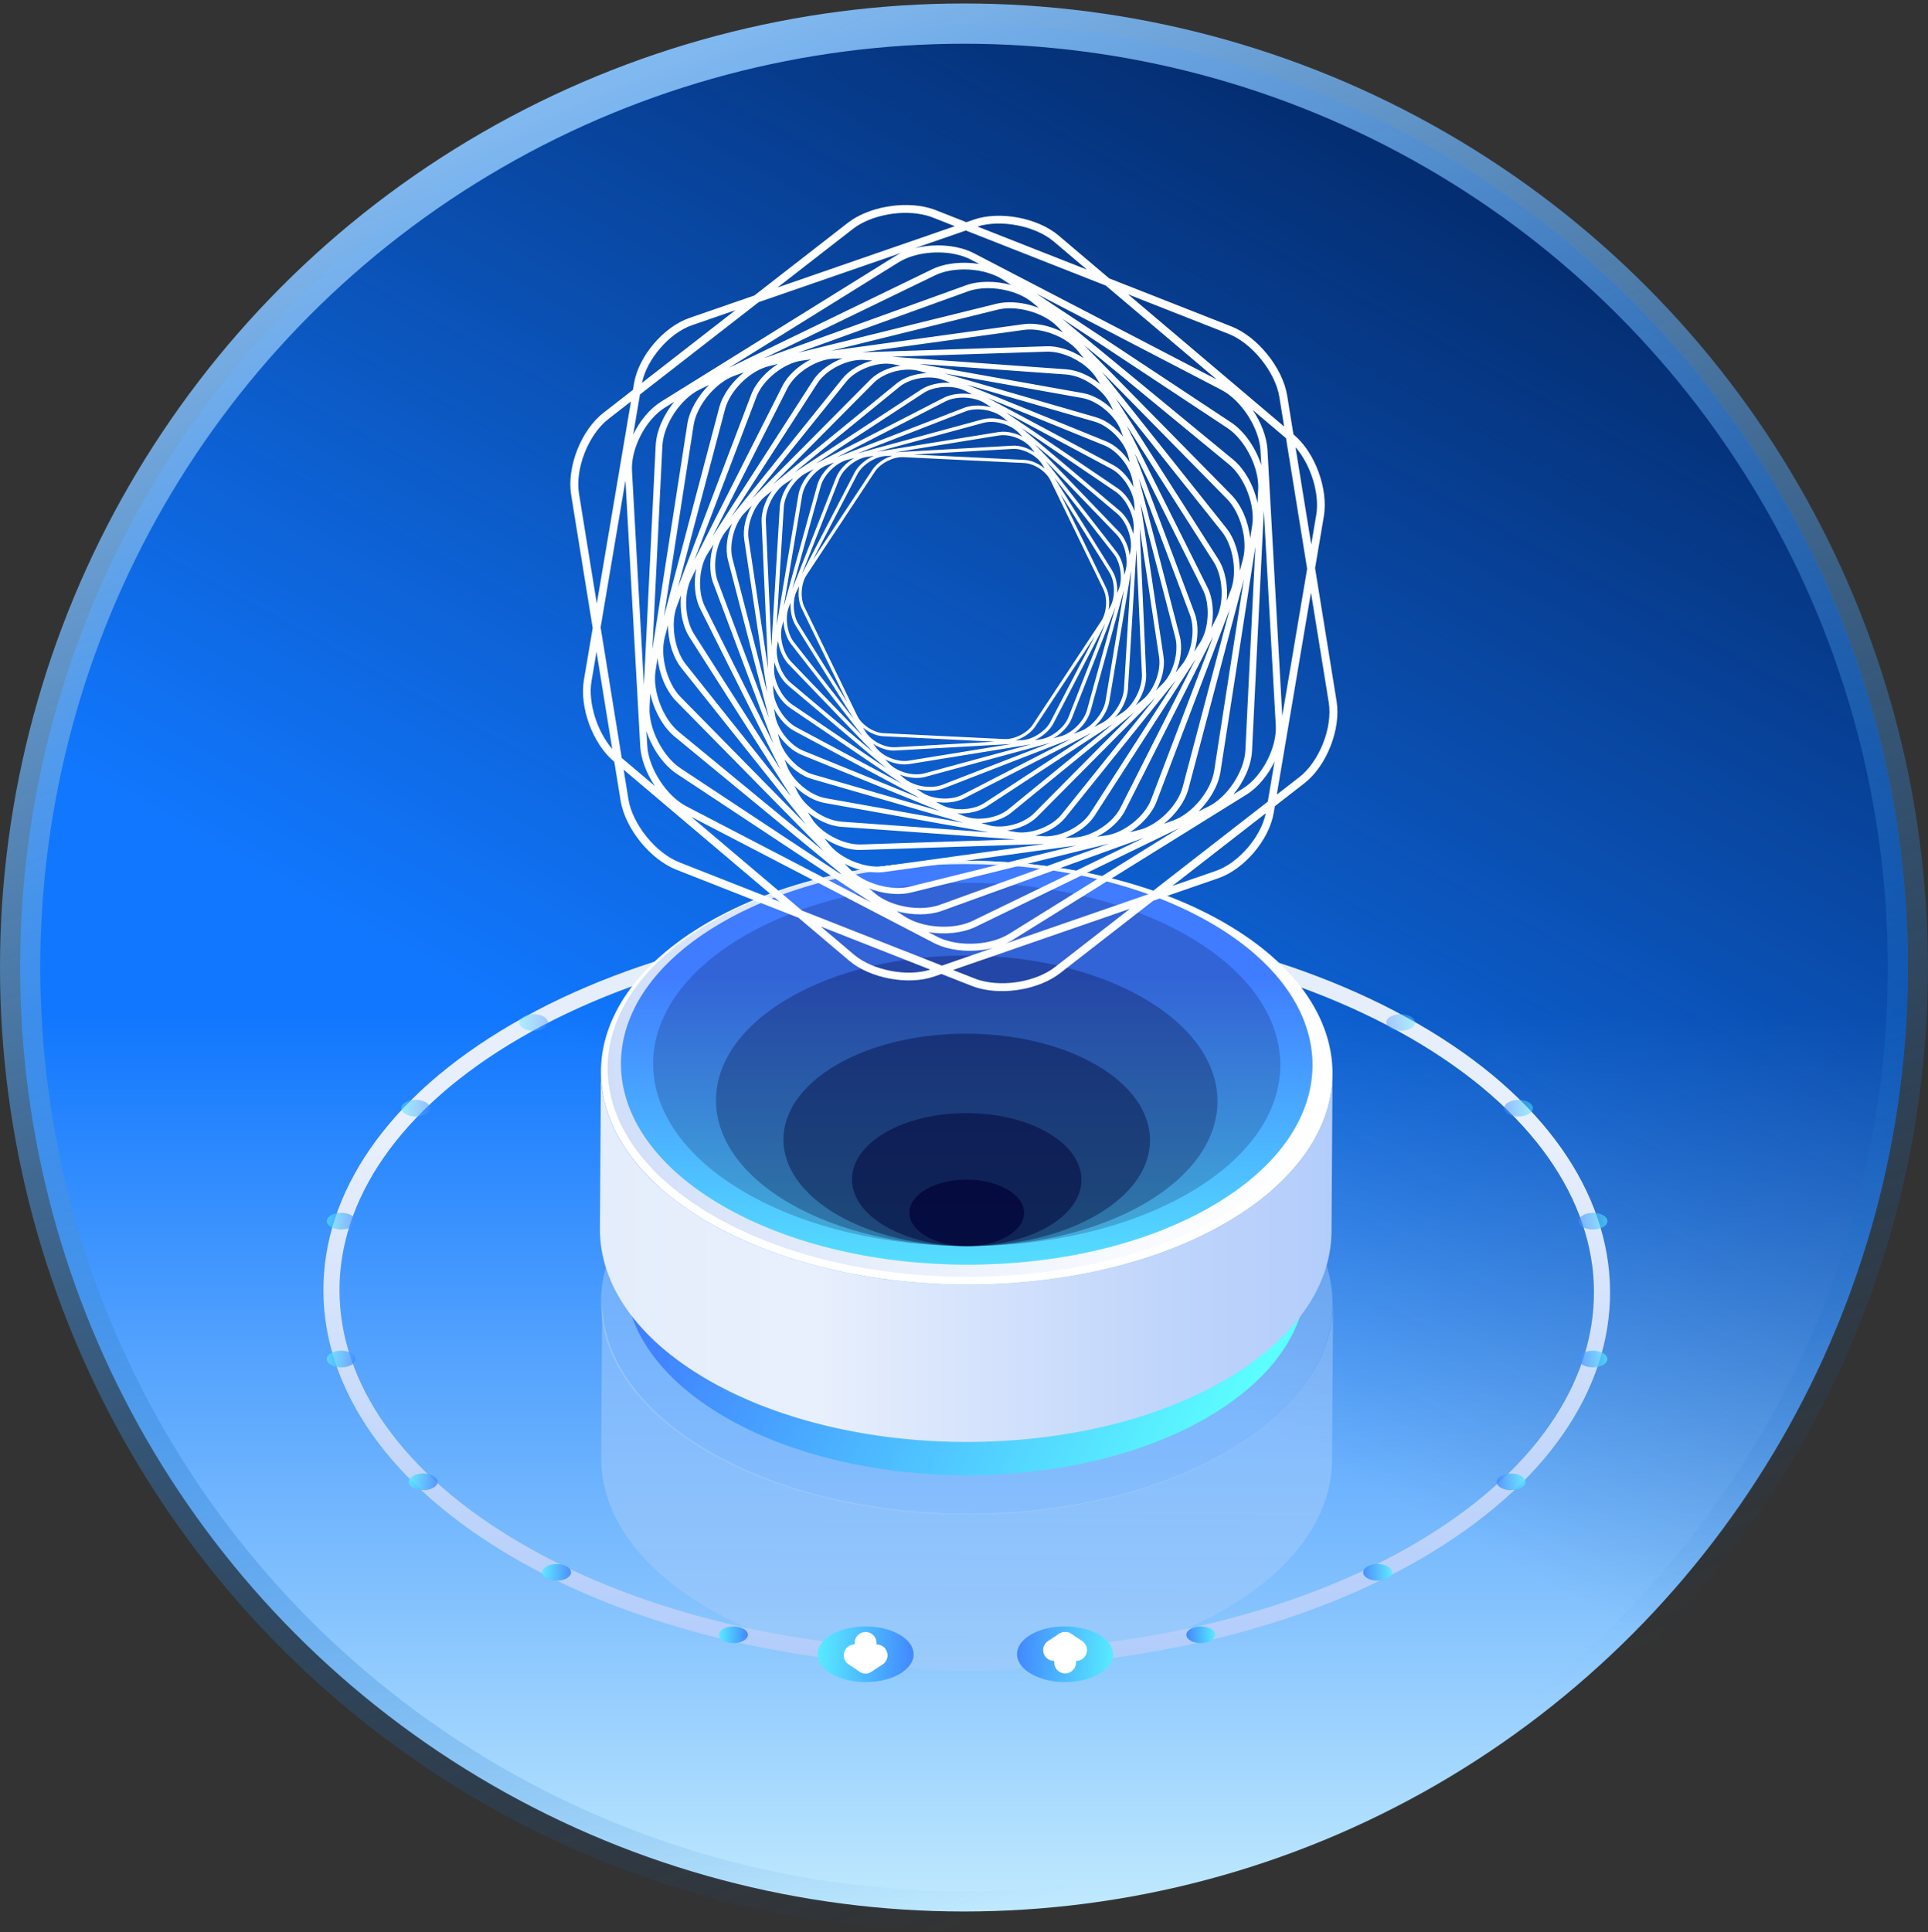 <svg width="479" height="480" viewBox="0 0 479 480" fill="none" xmlns="http://www.w3.org/2000/svg">
<rect x="0" y="0" width="479" height="480" fill="#333333" stroke="none"/>
<circle cx="239.5" cy="240.365" r="234.5" fill="url(#paint0_linear_68_5)"/>
<circle cx="239.5" cy="240.365" r="234.5" fill="url(#paint1_linear_68_5)"/>
<circle cx="239.5" cy="240.365" r="234.5" stroke="url(#paint2_linear_68_5)" stroke-width="10" style="mix-blend-mode:screen"/>
<path opacity="0.3" d="M331.187 323.789L330.94 362.763C330.94 363.028 330.935 363.295 330.929 363.56C330.924 363.633 330.918 363.709 330.918 363.78C330.906 364.009 330.895 364.236 330.882 364.467C330.871 364.663 330.857 364.861 330.842 365.059C330.824 365.288 330.802 365.519 330.777 365.746C330.755 365.944 330.739 366.14 330.717 366.338C330.688 366.567 330.652 366.798 330.621 367.027C330.592 367.223 330.568 367.416 330.536 367.612C330.496 367.841 330.454 368.077 330.412 368.31C330.383 368.462 330.358 368.611 330.329 368.764C330.323 368.804 330.311 368.846 330.3 368.884C330.254 369.113 330.2 369.344 330.149 369.571C330.106 369.763 330.064 369.956 330.017 370.147C329.962 370.376 329.897 370.61 329.832 370.841C329.779 371.028 329.732 371.217 329.681 371.404C329.61 371.642 329.536 371.878 329.46 372.111C329.405 372.296 329.347 372.476 329.286 372.656C329.204 372.903 329.117 373.148 329.028 373.392C328.972 373.548 328.921 373.708 328.861 373.864C328.856 373.877 328.85 373.893 328.843 373.906C328.709 374.264 328.567 374.622 328.417 374.976C328.388 375.04 328.368 375.107 328.339 375.172C328.161 375.59 327.978 376.01 327.78 376.428C327.72 376.555 327.655 376.684 327.593 376.811C327.455 377.102 327.317 377.387 327.167 377.674C327.085 377.836 326.993 377.998 326.909 378.163C326.775 378.414 326.639 378.666 326.497 378.917C326.479 378.952 326.465 378.984 326.443 379.017C326.378 379.135 326.305 379.246 326.24 379.364C326.073 379.646 325.906 379.933 325.732 380.218C325.63 380.385 325.523 380.551 325.416 380.716C325.249 380.981 325.082 381.243 324.905 381.506C324.792 381.679 324.676 381.848 324.558 382.019C324.38 382.282 324.199 382.535 324.014 382.796C323.894 382.965 323.774 383.131 323.649 383.303C323.45 383.567 323.248 383.83 323.045 384.097C322.956 384.21 322.876 384.324 322.786 384.433C322.74 384.497 322.691 384.557 322.642 384.617C322.575 384.699 322.508 384.784 322.439 384.864C322.2 385.162 321.957 385.456 321.708 385.749C321.661 385.803 321.619 385.858 321.574 385.912C321.287 386.245 320.993 386.581 320.692 386.912C320.62 386.99 320.547 387.072 320.471 387.15C320.208 387.442 319.939 387.731 319.662 388.018C319.613 388.071 319.56 388.127 319.506 388.18C319.19 388.509 318.867 388.834 318.537 389.161C318.454 389.239 318.374 389.317 318.296 389.394C318.004 389.677 317.71 389.957 317.414 390.237C317.354 390.291 317.296 390.346 317.236 390.404C317.207 390.429 317.182 390.453 317.158 390.477C316.997 390.622 316.834 390.764 316.676 390.909C316.449 391.114 316.222 391.316 315.992 391.521C315.801 391.687 315.607 391.85 315.415 392.012C315.181 392.214 314.952 392.412 314.709 392.61C314.51 392.777 314.305 392.94 314.098 393.106C313.857 393.298 313.619 393.493 313.374 393.682C313.164 393.849 312.948 394.012 312.732 394.178C312.485 394.365 312.24 394.556 311.988 394.745C311.767 394.908 311.54 395.07 311.317 395.235C311.061 395.419 310.807 395.606 310.548 395.791C310.319 395.953 310.085 396.113 309.849 396.276C309.583 396.456 309.323 396.636 309.053 396.818C308.812 396.978 308.567 397.136 308.327 397.296C308.053 397.474 307.783 397.65 307.511 397.828C307.259 397.988 307.003 398.144 306.751 398.302C306.47 398.475 306.194 398.649 305.911 398.818C305.826 398.867 305.744 398.92 305.659 398.973C305.294 399.189 304.926 399.409 304.552 399.625C303.874 400.019 303.186 400.404 302.491 400.779C302.292 400.888 302.09 400.995 301.887 401.104C301.352 401.391 300.808 401.673 300.262 401.954C300.075 402.045 299.892 402.14 299.705 402.236C298.997 402.59 298.284 402.941 297.555 403.281C297.428 403.341 297.299 403.402 297.167 403.462C296.557 403.744 295.944 404.024 295.322 404.298C295.102 404.398 294.883 404.494 294.658 404.589C294.052 404.852 293.441 405.11 292.829 405.361C292.677 405.425 292.528 405.488 292.374 405.552C291.619 405.857 290.857 406.157 290.086 406.449C289.894 406.52 289.702 406.591 289.511 406.664C288.907 406.887 288.301 407.107 287.69 407.323C287.463 407.405 287.233 407.485 287.006 407.567C286.273 407.823 285.533 408.07 284.793 408.31C284.744 408.328 284.697 408.341 284.651 408.359C284.639 408.363 284.628 408.366 284.619 408.37C283.949 408.586 283.276 408.799 282.598 409.004C282.438 409.051 282.282 409.095 282.126 409.142C281.6 409.298 281.079 409.453 280.55 409.604C280.299 409.676 280.047 409.742 279.795 409.814C279.358 409.934 278.926 410.058 278.487 410.174C278.204 410.247 277.917 410.323 277.631 410.396C277.224 410.503 276.816 410.607 276.404 410.712C276.098 410.785 275.797 410.861 275.492 410.932C275.095 411.032 274.697 411.128 274.3 411.219C273.988 411.29 273.672 411.361 273.36 411.43C272.965 411.519 272.573 411.608 272.179 411.693C271.86 411.764 271.537 411.826 271.218 411.895C270.828 411.978 270.434 412.058 270.044 412.135C269.718 412.2 269.391 412.262 269.068 412.327C268.673 412.4 268.281 412.476 267.887 412.547C267.744 412.576 267.604 412.602 267.461 412.629C267.319 412.654 267.178 412.676 267.04 412.7C266.374 412.82 265.707 412.934 265.037 413.041C264.832 413.076 264.625 413.112 264.42 413.143C263.564 413.276 262.706 413.405 261.844 413.525C261.659 413.554 261.474 413.574 261.291 413.599C260.596 413.695 259.9 413.783 259.203 413.868C258.944 413.899 258.682 413.932 258.423 413.964C257.699 414.046 256.979 414.126 256.257 414.197C256.132 414.21 256.01 414.226 255.885 414.239C255.845 414.244 255.807 414.246 255.765 414.251C254.985 414.328 254.205 414.4 253.42 414.464C253.289 414.475 253.157 414.486 253.03 414.495C252.375 414.549 251.718 414.597 251.063 414.64C250.793 414.658 250.519 414.675 250.252 414.693C249.735 414.724 249.216 414.758 248.699 414.782C248.393 414.8 248.088 414.813 247.783 414.829C247.29 414.851 246.8 414.871 246.308 414.889C246.145 414.895 245.982 414.907 245.817 414.911C245.657 414.918 245.499 414.918 245.338 414.924C245.314 414.924 245.285 414.924 245.26 414.929C244.906 414.936 244.552 414.947 244.197 414.953C244.162 414.958 244.13 414.958 244.095 414.958C243.758 414.964 243.422 414.971 243.083 414.98C242.664 414.987 242.245 414.991 241.829 414.993C241.492 414.998 241.158 415 240.826 415C240.4 415.004 239.979 415 239.553 414.996C239.228 414.996 238.898 414.991 238.571 414.989C238.134 414.984 237.702 414.976 237.265 414.967C237.018 414.962 236.768 414.96 236.521 414.953C236.449 414.953 236.383 414.949 236.311 414.947C235.91 414.936 235.509 414.922 235.112 414.911C234.776 414.898 234.439 414.889 234.101 414.875C233.697 414.858 233.292 414.835 232.889 414.82C232.554 414.802 232.224 414.789 231.895 414.771C231.482 414.749 231.072 414.722 230.66 414.698C230.337 414.675 230.014 414.658 229.691 414.637C229.265 414.609 228.84 414.573 228.418 414.542C228.138 414.52 227.859 414.502 227.578 414.477C227.549 414.477 227.523 414.473 227.494 414.471C227.05 414.435 226.607 414.393 226.163 414.353C225.876 414.324 225.593 414.304 225.305 414.275C224.813 414.226 224.323 414.173 223.83 414.119C223.596 414.095 223.358 414.073 223.124 414.046C222.397 413.964 221.673 413.879 220.954 413.788C220.862 413.777 220.769 413.763 220.679 413.752C220.044 413.67 219.414 413.59 218.785 413.497C218.774 413.497 218.763 413.497 218.754 413.492C218.594 413.47 218.436 413.445 218.28 413.421C217.711 413.339 217.148 413.259 216.584 413.17C216.319 413.127 216.051 413.081 215.786 413.038C215.32 412.965 214.861 412.887 214.4 412.809C214.099 412.756 213.801 412.703 213.502 412.649C213.076 412.571 212.646 412.498 212.221 412.416C211.909 412.36 211.599 412.296 211.287 412.236C210.875 412.153 210.467 412.075 210.057 411.991C209.957 411.969 209.854 411.951 209.752 411.931C209.564 411.891 209.375 411.849 209.188 411.806C208.713 411.706 208.241 411.608 207.773 411.502C207.479 411.437 207.18 411.37 206.886 411.304C206.425 411.197 205.964 411.088 205.502 410.979C205.215 410.908 204.925 410.841 204.64 410.77C204.154 410.65 203.675 410.525 203.194 410.401C202.937 410.334 202.679 410.269 202.425 410.198C201.83 410.043 201.239 409.88 200.651 409.713C200.531 409.678 200.406 409.647 200.281 409.611C200.268 409.607 200.252 409.604 200.239 409.6C199.401 409.36 198.565 409.111 197.734 408.857C197.514 408.786 197.291 408.719 197.068 408.648C196.397 408.437 195.735 408.223 195.071 408.001C194.886 407.941 194.701 407.881 194.521 407.821C193.71 407.545 192.903 407.265 192.101 406.976C191.927 406.909 191.749 406.844 191.575 406.778C190.922 406.54 190.276 406.293 189.634 406.046C189.509 405.997 189.378 405.95 189.255 405.901C189.131 405.852 189.008 405.801 188.886 405.752C188.62 405.646 188.357 405.541 188.094 405.434C187.758 405.296 187.424 405.159 187.092 405.016C186.829 404.907 186.566 404.796 186.305 404.683C185.975 404.54 185.646 404.4 185.316 404.253C185.059 404.14 184.801 404.026 184.547 403.911C184.217 403.762 183.887 403.611 183.562 403.457C183.315 403.344 183.063 403.228 182.813 403.11C182.484 402.95 182.154 402.792 181.824 402.632C181.585 402.514 181.345 402.398 181.106 402.281C180.765 402.112 180.429 401.938 180.093 401.765C179.872 401.651 179.649 401.538 179.428 401.424C179.056 401.229 178.691 401.031 178.325 400.833C178.14 400.737 177.96 400.641 177.779 400.541C177.234 400.241 176.694 399.936 176.159 399.627C158.259 389.317 149.321 375.776 149.357 362.256L149.604 323.371C149.604 336.862 158.542 350.362 176.402 360.653C176.937 360.964 177.476 361.264 178.022 361.567C178.203 361.663 178.383 361.763 178.566 361.858C178.936 362.056 179.304 362.254 179.674 362.45C179.894 362.563 180.117 362.677 180.338 362.79C180.674 362.964 181.011 363.137 181.352 363.306C181.59 363.424 181.831 363.54 182.071 363.658C182.397 363.818 182.726 363.976 183.061 364.136C183.306 364.254 183.558 364.369 183.805 364.483C184.135 364.634 184.46 364.787 184.794 364.936C185.051 365.054 185.305 365.165 185.561 365.279C185.891 365.423 186.22 365.566 186.555 365.71C186.818 365.819 187.076 365.931 187.339 366.039C187.673 366.182 188.01 366.32 188.346 366.458C188.609 366.564 188.872 366.671 189.133 366.776C189.38 366.876 189.632 366.971 189.884 367.069C190.521 367.316 191.172 367.565 191.82 367.801C191.999 367.868 192.172 367.932 192.348 367.999C193.146 368.29 193.951 368.568 194.764 368.844C194.949 368.904 195.134 368.964 195.314 369.024C195.978 369.247 196.645 369.462 197.311 369.671C197.534 369.743 197.759 369.809 197.982 369.88C198.811 370.136 199.644 370.383 200.486 370.623C200.62 370.663 200.76 370.697 200.898 370.737C201.485 370.904 202.075 371.066 202.668 371.222C202.924 371.293 203.183 371.357 203.441 371.424C203.92 371.549 204.401 371.671 204.885 371.793C205.172 371.864 205.46 371.931 205.747 372.002C206.209 372.111 206.67 372.222 207.133 372.327C207.428 372.394 207.722 372.46 208.016 372.525C208.488 372.632 208.958 372.729 209.431 372.83C209.723 372.894 210.012 372.954 210.304 373.014C210.712 373.099 211.124 373.177 211.534 373.259C211.842 373.319 212.156 373.383 212.464 373.439C212.894 373.521 213.319 373.595 213.747 373.672C214.046 373.726 214.342 373.781 214.641 373.833C215.102 373.915 215.563 373.988 216.027 374.062C216.292 374.104 216.559 374.151 216.829 374.193C217.388 374.282 217.956 374.362 218.52 374.444C218.69 374.469 218.857 374.498 219.028 374.522C219.659 374.611 220.292 374.691 220.922 374.773C221.014 374.785 221.103 374.798 221.196 374.809C221.921 374.9 222.643 374.989 223.367 375.067C223.605 375.096 223.839 375.116 224.075 375.14C224.566 375.194 225.058 375.247 225.551 375.296C225.834 375.325 226.121 375.345 226.406 375.374C226.85 375.414 227.293 375.456 227.739 375.492C228.044 375.521 228.352 375.541 228.661 375.563C229.087 375.594 229.508 375.63 229.934 375.659C230.252 375.681 230.576 375.699 230.894 375.719C231.309 375.743 231.723 375.772 232.135 375.792C232.465 375.81 232.795 375.823 233.125 375.841C233.528 375.859 233.934 375.881 234.341 375.897C234.678 375.91 235.014 375.919 235.353 375.932C235.754 375.943 236.151 375.957 236.552 375.968C236.871 375.979 237.187 375.981 237.506 375.99C237.813 375.994 238.118 376.001 238.424 376.003C238.555 376.008 238.682 376.01 238.809 376.01C239.036 376.014 239.264 376.017 239.487 376.014C239.589 376.019 239.689 376.019 239.792 376.019C240.218 376.023 240.643 376.026 241.064 376.023C241.399 376.023 241.735 376.019 242.067 376.017C242.486 376.012 242.905 376.01 243.322 376.003C243.658 375.999 243.995 375.99 244.333 375.981C244.748 375.97 245.162 375.959 245.579 375.95C245.902 375.939 246.225 375.928 246.55 375.914C247.041 375.897 247.533 375.877 248.023 375.854C248.329 375.841 248.634 375.825 248.939 375.808C249.456 375.783 249.971 375.752 250.49 375.719C250.764 375.701 251.036 375.687 251.31 375.665C251.963 375.623 252.612 375.574 253.264 375.521C253.398 375.51 253.534 375.503 253.668 375.49C254.448 375.425 255.228 375.356 256.008 375.278C256.175 375.26 256.342 375.243 256.507 375.225C257.226 375.154 257.946 375.074 258.664 374.991C258.927 374.96 259.19 374.927 259.45 374.896C260.15 374.811 260.845 374.722 261.536 374.627C261.721 374.602 261.906 374.58 262.089 374.553C262.951 374.433 263.809 374.306 264.665 374.171C264.87 374.14 265.079 374.104 265.286 374.068C265.957 373.962 266.623 373.848 267.287 373.728C267.57 373.679 267.856 373.628 268.139 373.579C268.533 373.506 268.925 373.43 269.315 373.357C269.64 373.292 269.964 373.232 270.287 373.165C270.683 373.088 271.073 373.005 271.468 372.925C271.786 372.858 272.107 372.794 272.426 372.723C272.823 372.638 273.217 372.549 273.611 372.46C273.923 372.389 274.235 372.322 274.547 372.249C274.948 372.158 275.345 372.058 275.746 371.962C276.047 371.889 276.35 371.818 276.651 371.742C277.063 371.64 277.473 371.533 277.881 371.426C278.164 371.353 278.451 371.277 278.732 371.204C279.171 371.086 279.612 370.964 280.047 370.843C280.294 370.772 280.546 370.706 280.796 370.634C281.33 370.483 281.863 370.323 282.391 370.163C282.54 370.121 282.692 370.078 282.841 370.032C283.519 369.827 284.192 369.614 284.862 369.398C284.918 369.376 284.976 369.358 285.032 369.342C285.776 369.098 286.513 368.851 287.249 368.595C287.478 368.513 287.706 368.433 287.937 368.35C288.548 368.135 289.154 367.914 289.758 367.692C289.945 367.619 290.141 367.55 290.328 367.476C291.097 367.185 291.861 366.889 292.617 366.58C292.768 366.515 292.922 366.453 293.074 366.389C293.686 366.137 294.297 365.879 294.901 365.617C295.124 365.521 295.344 365.426 295.567 365.326C296.184 365.052 296.802 364.774 297.412 364.489C297.539 364.429 297.671 364.371 297.798 364.309C298.522 363.969 299.237 363.62 299.948 363.264C300.133 363.168 300.318 363.073 300.501 362.981C301.047 362.701 301.59 362.419 302.125 362.132C302.328 362.025 302.529 361.916 302.729 361.807C303.424 361.431 304.113 361.046 304.79 360.653C305.252 360.388 305.702 360.119 306.15 359.845C306.433 359.676 306.713 359.503 306.994 359.325C307.246 359.169 307.498 359.014 307.75 358.854C308.024 358.676 308.295 358.5 308.565 358.322C308.81 358.162 309.055 358.004 309.292 357.844C309.561 357.664 309.824 357.484 310.087 357.301C310.321 357.139 310.555 356.979 310.787 356.816C311.05 356.632 311.302 356.445 311.556 356.26C311.778 356.098 312.006 355.936 312.226 355.771C312.478 355.584 312.725 355.393 312.971 355.204C313.187 355.037 313.403 354.875 313.612 354.708C313.86 354.517 314.098 354.321 314.339 354.127C314.542 353.965 314.747 353.803 314.945 353.636C315.185 353.438 315.419 353.236 315.653 353.038C315.845 352.871 316.039 352.708 316.228 352.546C316.462 352.342 316.69 352.135 316.917 351.93C317.102 351.763 317.293 351.596 317.474 351.427C317.534 351.372 317.594 351.314 317.654 351.258C317.953 350.983 318.247 350.702 318.535 350.42C318.617 350.342 318.695 350.264 318.775 350.186C319.105 349.862 319.428 349.535 319.747 349.206C319.796 349.152 319.849 349.097 319.903 349.043C320.177 348.756 320.447 348.467 320.712 348.18C320.783 348.098 320.857 348.018 320.932 347.936C321.231 347.606 321.525 347.271 321.813 346.937C321.859 346.884 321.902 346.828 321.949 346.775C322.2 346.481 322.441 346.188 322.682 345.889C322.748 345.807 322.815 345.723 322.884 345.643C323.02 345.469 323.15 345.296 323.286 345.122C323.491 344.86 323.693 344.595 323.889 344.328C324.014 344.159 324.135 343.992 324.255 343.821C324.44 343.565 324.625 343.307 324.801 343.045C324.917 342.876 325.035 342.705 325.148 342.531C325.322 342.269 325.492 342.006 325.659 341.742C325.761 341.575 325.868 341.408 325.971 341.243C326.144 340.961 326.312 340.674 326.479 340.389C326.563 340.24 326.653 340.091 326.737 339.947C326.88 339.691 327.011 339.44 327.149 339.186C327.234 339.026 327.323 338.864 327.406 338.706C327.555 338.414 327.693 338.13 327.836 337.838C327.896 337.712 327.963 337.583 328.023 337.456C328.219 337.038 328.406 336.617 328.582 336.199C328.607 336.135 328.631 336.072 328.656 336.004C328.805 335.65 328.95 335.292 329.086 334.934C329.15 334.765 329.206 334.593 329.266 334.42C329.355 334.175 329.447 333.931 329.529 333.684C329.589 333.504 329.643 333.324 329.699 333.141C329.772 332.903 329.85 332.667 329.919 332.429C329.973 332.243 330.022 332.054 330.071 331.867C330.135 331.638 330.198 331.402 330.256 331.173C330.305 330.982 330.345 330.786 330.387 330.597C330.441 330.37 330.494 330.141 330.543 329.91C330.583 329.718 330.615 329.527 330.65 329.336C330.692 329.102 330.739 328.873 330.775 328.637C330.806 328.442 330.835 328.248 330.86 328.053C330.895 327.823 330.926 327.592 330.955 327.363C330.98 327.165 330.998 326.969 331.016 326.771C331.04 326.545 331.062 326.316 331.08 326.084C331.098 325.886 331.109 325.691 331.12 325.493C331.134 325.264 331.149 325.037 331.156 324.805C331.167 324.47 331.178 324.129 331.18 323.789H331.187Z" fill="url(#paint3_linear_68_5)"/>
<path d="M268.689 410.765C299.296 407.584 328.556 399.137 352.146 385.43C413.581 349.726 413.26 291.845 351.419 256.141C289.582 220.437 189.648 220.439 128.211 256.141C66.776 291.845 67.101 349.726 128.938 385.43C152.419 398.985 181.393 407.394 211.668 410.655" stroke="url(#paint4_linear_68_5)" stroke-width="4" stroke-miterlimit="10"/>
<path d="M223.467 406.069C228.14 408.768 228.165 413.142 223.523 415.841C218.879 418.54 211.327 418.54 206.654 415.841C201.981 413.142 201.956 408.768 206.598 406.069C211.242 403.37 218.794 403.37 223.467 406.069Z" fill="url(#paint5_linear_68_5)"/>
<path d="M256.189 415.841C251.516 413.142 251.491 408.768 256.133 406.069C260.777 403.37 268.33 403.37 273.003 406.069C277.676 408.768 277.7 413.142 273.058 415.841C268.414 418.54 260.862 418.54 256.189 415.841Z" fill="url(#paint6_linear_68_5)"/>
<g opacity="0.3">
<path d="M304.228 286.449C339.833 307.005 340.018 340.334 304.647 360.888C269.273 381.444 211.737 381.444 176.133 360.888C140.528 340.331 140.34 307.005 175.714 286.449C211.086 265.892 268.624 265.892 304.228 286.449Z" fill="url(#paint7_linear_68_5)"/>
</g>
<path d="M324.773 281.337C324.773 281.653 324.762 281.97 324.75 282.285C324.744 282.496 324.73 282.711 324.719 282.922C324.708 283.108 324.697 283.293 324.684 283.476C324.668 283.69 324.646 283.904 324.623 284.116C324.605 284.299 324.588 284.484 324.565 284.667C324.539 284.881 324.507 285.097 324.478 285.311C324.452 285.492 324.427 285.675 324.398 285.856C324.362 286.074 324.322 286.291 324.282 286.507C324.249 286.685 324.217 286.864 324.182 287.042C324.137 287.256 324.088 287.47 324.039 287.685C323.999 287.863 323.961 288.042 323.916 288.22C323.863 288.436 323.803 288.653 323.745 288.869C323.698 289.045 323.653 289.219 323.602 289.395C323.537 289.616 323.466 289.837 323.397 290.058C323.343 290.227 323.294 290.397 323.238 290.564C323.162 290.794 323.078 291.021 322.995 291.251C322.937 291.412 322.884 291.57 322.823 291.731C322.698 292.065 322.565 292.398 322.426 292.73C322.402 292.79 322.379 292.851 322.355 292.911C322.19 293.303 322.016 293.694 321.833 294.084C321.777 294.204 321.715 294.323 321.657 294.443C321.527 294.713 321.398 294.983 321.26 295.251C321.182 295.402 321.099 295.552 321.019 295.701C320.894 295.938 320.769 296.174 320.635 296.41C320.557 296.549 320.475 296.685 320.396 296.823C320.243 297.091 320.086 297.356 319.924 297.622C319.828 297.778 319.73 297.932 319.631 298.088C319.475 298.335 319.317 298.581 319.154 298.826C319.047 298.987 318.94 299.145 318.831 299.306C318.666 299.547 318.496 299.79 318.324 300.028C318.213 300.184 318.099 300.343 317.983 300.499C317.8 300.747 317.611 300.994 317.421 301.242C317.296 301.402 317.173 301.565 317.046 301.726C316.984 301.804 316.921 301.882 316.859 301.96C316.636 302.237 316.408 302.511 316.176 302.785C316.134 302.834 316.094 302.886 316.049 302.935C315.782 303.247 315.507 303.559 315.228 303.869C315.161 303.945 315.092 304.019 315.023 304.095C314.778 304.364 314.526 304.634 314.269 304.902C314.22 304.953 314.173 305.005 314.124 305.056C313.83 305.361 313.527 305.667 313.219 305.97C313.145 306.044 313.069 306.118 312.993 306.189C312.724 306.452 312.451 306.713 312.173 306.972C312.117 307.025 312.061 307.077 312.005 307.13C311.836 307.286 311.66 307.443 311.486 307.599C311.274 307.791 311.062 307.985 310.845 308.174C310.669 308.328 310.489 308.48 310.31 308.631C310.092 308.819 309.875 309.006 309.65 309.191C309.465 309.345 309.273 309.499 309.083 309.651C308.86 309.831 308.637 310.014 308.407 310.193C308.211 310.347 308.008 310.501 307.81 310.654C307.58 310.831 307.35 311.009 307.116 311.183C306.911 311.337 306.699 311.489 306.491 311.64C306.253 311.812 306.016 311.986 305.775 312.158C305.561 312.31 305.341 312.459 305.122 312.611C304.877 312.78 304.633 312.95 304.384 313.117C304.161 313.266 303.933 313.416 303.706 313.565C303.453 313.73 303.201 313.898 302.943 314.06C302.711 314.208 302.474 314.355 302.24 314.502C301.979 314.665 301.718 314.826 301.455 314.988C301.038 315.24 300.618 315.492 300.19 315.742C299.559 316.11 298.917 316.467 298.27 316.82C298.085 316.922 297.895 317.02 297.708 317.123C297.208 317.391 296.702 317.656 296.193 317.915C296.021 318.002 295.85 318.091 295.676 318.18C295.015 318.513 294.346 318.838 293.673 319.157C293.554 319.213 293.432 319.269 293.314 319.325C292.745 319.59 292.172 319.851 291.594 320.105C291.389 320.197 291.181 320.286 290.976 320.377C290.412 320.623 289.845 320.861 289.272 321.098C289.129 321.156 288.989 321.218 288.844 321.276C288.141 321.562 287.429 321.841 286.716 322.113C286.537 322.18 286.359 322.246 286.18 322.311C285.618 322.521 285.054 322.728 284.485 322.929C284.273 323.005 284.059 323.081 283.845 323.154C283.16 323.393 282.471 323.625 281.777 323.852C281.726 323.87 281.672 323.888 281.621 323.904C280.997 324.107 280.368 324.303 279.736 324.497C279.598 324.539 279.458 324.58 279.317 324.62C278.824 324.769 278.329 324.916 277.832 325.057C277.6 325.124 277.365 325.186 277.133 325.251C276.725 325.365 276.319 325.479 275.909 325.59C275.646 325.661 275.38 325.728 275.115 325.797C274.733 325.898 274.352 325.996 273.966 326.094C273.685 326.163 273.404 326.23 273.123 326.299C272.753 326.389 272.38 326.48 272.008 326.567C271.718 326.634 271.425 326.699 271.133 326.766C270.767 326.848 270.399 326.931 270.031 327.011C269.735 327.076 269.436 327.136 269.139 327.198C268.773 327.274 268.408 327.35 268.04 327.424C267.738 327.484 267.435 327.542 267.134 327.6C266.768 327.671 266.402 327.74 266.034 327.807C265.771 327.856 265.506 327.903 265.242 327.95C264.622 328.059 264.002 328.166 263.378 328.267C263.184 328.298 262.992 328.331 262.798 328.363C262.002 328.49 261.201 328.608 260.4 328.722C260.228 328.746 260.057 328.769 259.885 328.791C259.238 328.88 258.591 328.963 257.94 329.043C257.697 329.072 257.451 329.101 257.206 329.13C256.537 329.208 255.865 329.282 255.194 329.351C255.04 329.366 254.884 329.384 254.73 329.4C254.003 329.471 253.276 329.538 252.546 329.598C252.421 329.609 252.294 329.616 252.169 329.627C251.563 329.676 250.958 329.723 250.349 329.763C250.095 329.781 249.841 329.795 249.584 329.81C249.102 329.841 248.623 329.868 248.139 329.895C247.856 329.911 247.57 329.924 247.285 329.937C246.827 329.96 246.37 329.977 245.913 329.995C245.612 330.006 245.311 330.018 245.007 330.027C244.621 330.038 244.233 330.049 243.847 330.058C243.533 330.064 243.218 330.071 242.906 330.078C242.516 330.085 242.128 330.089 241.737 330.091C241.425 330.093 241.113 330.098 240.803 330.098C240.408 330.098 240.013 330.098 239.618 330.096C239.313 330.096 239.007 330.093 238.702 330.089C238.296 330.085 237.89 330.076 237.486 330.067C237.189 330.06 236.893 330.056 236.596 330.049C236.223 330.04 235.851 330.027 235.478 330.013C235.164 330.002 234.849 329.993 234.535 329.98C234.156 329.964 233.779 329.946 233.4 329.926C233.094 329.911 232.786 329.899 232.481 329.882C232.095 329.861 231.709 329.835 231.323 329.812C231.024 329.795 230.725 329.777 230.426 329.757C230.029 329.73 229.635 329.699 229.24 329.667C228.952 329.645 228.666 329.625 228.379 329.603C227.964 329.569 227.551 329.529 227.139 329.491C226.873 329.467 226.605 329.444 226.34 329.42C225.881 329.375 225.423 329.326 224.966 329.277C224.747 329.253 224.527 329.232 224.306 329.208C223.63 329.132 222.956 329.052 222.283 328.967C222.198 328.956 222.113 328.945 222.028 328.934C221.44 328.858 220.851 328.78 220.264 328.697C220.106 328.675 219.95 328.65 219.791 328.626C219.265 328.55 218.738 328.472 218.214 328.389C217.964 328.349 217.717 328.307 217.469 328.267C217.039 328.198 216.606 328.126 216.178 328.053C215.899 328.003 215.622 327.952 215.344 327.903C214.944 327.832 214.547 327.76 214.15 327.687C213.86 327.631 213.57 327.575 213.28 327.517C212.897 327.441 212.515 327.368 212.134 327.29C211.862 327.234 211.592 327.176 211.322 327.118C210.883 327.024 210.443 326.931 210.004 326.832C209.729 326.772 209.453 326.71 209.178 326.645C208.748 326.547 208.317 326.444 207.887 326.342C207.619 326.277 207.349 326.212 207.082 326.145C206.631 326.034 206.183 325.918 205.737 325.802C205.496 325.739 205.257 325.679 205.016 325.615C204.463 325.467 203.914 325.316 203.366 325.162C203.239 325.126 203.109 325.093 202.984 325.055C202.201 324.832 201.425 324.597 200.651 324.361C200.444 324.296 200.236 324.232 200.029 324.167C199.404 323.971 198.784 323.77 198.166 323.565C197.997 323.507 197.825 323.453 197.653 323.395C196.897 323.139 196.146 322.876 195.401 322.603C195.235 322.543 195.073 322.481 194.91 322.42C194.303 322.197 193.701 321.968 193.103 321.733C192.869 321.642 192.635 321.553 192.403 321.459C192.157 321.361 191.912 321.263 191.669 321.162C191.354 321.035 191.042 320.906 190.73 320.774C190.487 320.672 190.244 320.569 190 320.464C189.69 320.33 189.383 320.197 189.075 320.061C188.836 319.956 188.597 319.849 188.361 319.742C188.053 319.601 187.745 319.461 187.44 319.318C187.208 319.211 186.976 319.101 186.744 318.992C186.434 318.845 186.128 318.696 185.82 318.546C185.597 318.437 185.374 318.33 185.151 318.218C184.835 318.06 184.518 317.897 184.203 317.736C183.998 317.632 183.791 317.527 183.588 317.42C183.242 317.239 182.898 317.054 182.555 316.867C182.385 316.775 182.216 316.686 182.049 316.594C181.54 316.316 181.038 316.032 180.539 315.745C163.859 306.113 155.528 293.473 155.563 280.853L155.334 317.241C155.298 329.864 163.629 342.504 180.309 352.133C180.808 352.421 181.31 352.704 181.819 352.983C181.986 353.074 182.158 353.166 182.327 353.257C182.669 353.443 183.01 353.628 183.356 353.808C183.561 353.915 183.768 354.02 183.974 354.125C184.288 354.286 184.603 354.448 184.919 354.607C185.14 354.718 185.365 354.825 185.588 354.935C185.894 355.084 186.202 355.234 186.51 355.381C186.742 355.49 186.974 355.599 187.206 355.706C187.511 355.849 187.817 355.99 188.125 356.128C188.363 356.235 188.602 356.342 188.843 356.449C189.148 356.585 189.456 356.719 189.766 356.851C190.009 356.956 190.252 357.058 190.498 357.161C190.81 357.292 191.122 357.422 191.437 357.549C191.68 357.649 191.925 357.747 192.171 357.846C192.287 357.892 192.4 357.939 192.514 357.984C192.632 358.031 192.751 358.073 192.869 358.118C193.467 358.352 194.069 358.579 194.676 358.805C194.841 358.865 195.003 358.927 195.166 358.988C195.911 359.26 196.663 359.523 197.419 359.779C197.589 359.837 197.76 359.893 197.932 359.949C198.55 360.154 199.17 360.355 199.795 360.551C200.002 360.616 200.21 360.683 200.417 360.745C201.191 360.984 201.967 361.216 202.75 361.439C202.763 361.443 202.775 361.446 202.788 361.45C202.902 361.484 203.018 361.513 203.131 361.544C203.68 361.698 204.229 361.849 204.782 361.997C205.021 362.061 205.262 362.121 205.503 362.184C205.951 362.3 206.397 362.416 206.848 362.527C207.115 362.594 207.383 362.659 207.653 362.724C208.081 362.826 208.512 362.929 208.944 363.027C209.219 363.09 209.493 363.152 209.77 363.214C210.207 363.313 210.648 363.406 211.088 363.5C211.264 363.538 211.438 363.578 211.614 363.614C211.708 363.634 211.804 363.652 211.9 363.669C212.281 363.748 212.665 363.823 213.046 363.897C213.336 363.953 213.624 364.011 213.916 364.066C214.313 364.142 214.712 364.211 215.109 364.283C215.388 364.332 215.665 364.383 215.944 364.432C216.374 364.506 216.805 364.577 217.235 364.646C217.483 364.687 217.732 364.729 217.98 364.769C218.504 364.852 219.031 364.93 219.557 365.006C219.704 365.028 219.851 365.05 220.001 365.072C220.01 365.072 220.021 365.075 220.032 365.077C220.619 365.159 221.208 365.238 221.796 365.313C221.881 365.325 221.966 365.336 222.051 365.347C222.724 365.432 223.398 365.512 224.074 365.588C224.292 365.612 224.513 365.632 224.734 365.657C225.191 365.706 225.651 365.755 226.108 365.8C226.373 365.826 226.641 365.849 226.907 365.871C227.319 365.909 227.734 365.949 228.147 365.983C228.174 365.983 228.2 365.987 228.225 365.989C228.486 366.012 228.747 366.027 229.006 366.047C229.4 366.078 229.795 366.11 230.192 366.136C230.493 366.156 230.794 366.174 231.095 366.192C231.479 366.217 231.861 366.241 232.244 366.261C232.552 366.279 232.862 366.29 233.17 366.306C233.547 366.324 233.924 366.344 234.301 366.357C234.615 366.371 234.93 366.38 235.244 366.391C235.617 366.404 235.989 366.417 236.362 366.426C236.429 366.426 236.493 366.431 236.56 366.433C236.79 366.44 237.022 366.44 237.252 366.444C237.658 366.453 238.064 366.46 238.467 366.467C238.773 366.471 239.079 366.471 239.384 366.473C239.779 366.475 240.174 366.478 240.569 366.475C240.881 366.475 241.193 366.471 241.503 366.469C241.893 366.464 242.282 366.462 242.672 366.455C242.986 366.451 243.301 366.444 243.613 366.435C243.999 366.426 244.387 366.415 244.773 366.404C244.922 366.4 245.072 366.397 245.221 366.393C245.373 366.388 245.527 366.38 245.679 366.373C246.136 366.355 246.593 366.337 247.05 366.315C247.336 366.301 247.619 366.288 247.902 366.272C248.386 366.248 248.868 366.219 249.35 366.188C249.602 366.172 249.856 366.156 250.108 366.141C250.72 366.098 251.331 366.054 251.94 366.005C252.06 365.996 252.183 365.987 252.303 365.978C253.033 365.918 253.762 365.851 254.489 365.777C254.525 365.773 254.563 365.771 254.598 365.766C254.714 365.755 254.83 365.739 254.946 365.728C255.62 365.659 256.294 365.585 256.965 365.507C257.208 365.478 257.451 365.449 257.694 365.42C258.346 365.34 258.993 365.258 259.642 365.168C259.813 365.146 259.985 365.124 260.157 365.099C260.96 364.988 261.758 364.867 262.557 364.74C262.749 364.709 262.941 364.678 263.132 364.646C263.757 364.544 264.379 364.439 264.999 364.33C265.129 364.307 265.26 364.287 265.392 364.263C265.526 364.238 265.657 364.211 265.791 364.187C266.157 364.12 266.523 364.051 266.889 363.979C267.192 363.922 267.495 363.864 267.799 363.803C268.164 363.73 268.53 363.654 268.894 363.578C269.193 363.516 269.492 363.453 269.788 363.388C270.156 363.308 270.522 363.226 270.888 363.143C271.18 363.076 271.475 363.011 271.765 362.945C272.135 362.858 272.505 362.768 272.873 362.679C273.156 362.61 273.44 362.543 273.723 362.472C274.104 362.376 274.486 362.275 274.867 362.177C275.133 362.108 275.4 362.041 275.666 361.97C276.074 361.861 276.48 361.747 276.886 361.633C277.12 361.568 277.356 361.504 277.591 361.437C278.081 361.296 278.568 361.151 279.056 361.004C279.203 360.959 279.351 360.919 279.495 360.875C280.127 360.683 280.756 360.484 281.38 360.284C281.389 360.281 281.4 360.277 281.409 360.275C281.454 360.261 281.496 360.243 281.541 360.23C282.232 360.005 282.919 359.773 283.602 359.534C283.816 359.46 284.03 359.385 284.242 359.309C284.811 359.108 285.375 358.901 285.935 358.691C286.113 358.624 286.294 358.559 286.473 358.49C287.189 358.218 287.898 357.939 288.603 357.654C288.745 357.596 288.886 357.536 289.026 357.478C289.6 357.241 290.169 357 290.733 356.755C290.94 356.666 291.145 356.574 291.351 356.485C291.928 356.228 292.502 355.97 293.07 355.704C293.191 355.649 293.311 355.595 293.43 355.537C294.105 355.218 294.772 354.892 295.433 354.56C295.607 354.473 295.776 354.384 295.948 354.297C296.456 354.036 296.963 353.773 297.465 353.503C297.652 353.402 297.839 353.302 298.024 353.202C298.671 352.849 299.314 352.49 299.945 352.124C300.293 351.921 300.636 351.718 300.978 351.513C301.056 351.466 301.132 351.417 301.21 351.368C301.473 351.208 301.734 351.047 301.992 350.884C302.229 350.737 302.465 350.59 302.7 350.44C302.956 350.277 303.208 350.11 303.46 349.945C303.688 349.796 303.915 349.648 304.138 349.497C304.388 349.329 304.631 349.16 304.877 348.99C305.095 348.839 305.314 348.689 305.53 348.538C305.773 348.366 306.01 348.194 306.246 348.02C306.456 347.868 306.665 347.717 306.871 347.563C307.105 347.387 307.335 347.21 307.564 347.034C307.765 346.88 307.966 346.729 308.162 346.573C308.39 346.394 308.613 346.211 308.836 346.031C309.025 345.877 309.219 345.723 309.404 345.569C309.628 345.384 309.842 345.199 310.06 345.011C310.241 344.857 310.424 344.706 310.6 344.549C310.816 344.36 311.026 344.168 311.238 343.978C311.387 343.845 311.541 343.711 311.689 343.575C311.713 343.552 311.738 343.53 311.762 343.506C311.818 343.454 311.874 343.401 311.929 343.349C312.208 343.088 312.483 342.827 312.753 342.564C312.826 342.491 312.902 342.419 312.976 342.346C313.283 342.042 313.585 341.737 313.881 341.431C313.93 341.38 313.977 341.329 314.026 341.277C314.283 341.01 314.532 340.74 314.78 340.47C314.849 340.396 314.916 340.32 314.983 340.247C315.262 339.937 315.536 339.624 315.804 339.312C315.846 339.263 315.889 339.212 315.931 339.163C316.163 338.888 316.391 338.612 316.614 338.335C316.676 338.257 316.738 338.179 316.801 338.103C316.846 338.047 316.892 337.992 316.937 337.934C317.02 337.829 317.095 337.722 317.176 337.617C317.365 337.372 317.555 337.124 317.738 336.876C317.854 336.72 317.965 336.562 318.079 336.406C318.251 336.165 318.42 335.924 318.585 335.683C318.695 335.523 318.804 335.364 318.909 335.204C319.072 334.958 319.23 334.713 319.384 334.468C319.482 334.311 319.58 334.157 319.676 334.001C319.839 333.736 319.993 333.47 320.149 333.203C320.211 333.096 320.278 332.989 320.341 332.879C320.359 332.848 320.374 332.819 320.39 332.788C320.521 332.554 320.646 332.317 320.771 332.081C320.852 331.929 320.936 331.78 321.012 331.628C321.15 331.36 321.28 331.091 321.409 330.821C321.467 330.7 321.53 330.582 321.585 330.462C321.768 330.071 321.942 329.681 322.107 329.288C322.132 329.228 322.154 329.168 322.179 329.108C322.317 328.775 322.451 328.443 322.576 328.108C322.58 328.095 322.587 328.082 322.591 328.068C322.647 327.921 322.694 327.776 322.745 327.629C322.828 327.401 322.91 327.171 322.988 326.942C323.044 326.772 323.095 326.603 323.149 326.433C323.218 326.212 323.289 325.992 323.354 325.771C323.405 325.595 323.45 325.421 323.497 325.244C323.555 325.028 323.615 324.812 323.669 324.595C323.713 324.417 323.751 324.238 323.791 324.06C323.84 323.846 323.889 323.632 323.934 323.418C323.941 323.38 323.952 323.342 323.959 323.304C323.988 323.163 324.008 323.023 324.034 322.882C324.075 322.666 324.115 322.447 324.15 322.231C324.179 322.05 324.204 321.867 324.231 321.687C324.262 321.473 324.293 321.256 324.318 321.042C324.34 320.859 324.358 320.674 324.376 320.491C324.398 320.277 324.418 320.063 324.436 319.851C324.449 319.666 324.461 319.481 324.472 319.298C324.485 319.086 324.496 318.872 324.503 318.66C324.505 318.591 324.512 318.524 324.514 318.455C324.521 318.207 324.525 317.959 324.525 317.712L324.755 281.323L324.773 281.337Z" fill="url(#paint8_linear_68_5)"/>
<path d="M331.056 266.74L330.809 305.828C330.809 306.093 330.804 306.361 330.798 306.626C330.793 306.7 330.786 306.776 330.786 306.847C330.775 307.077 330.764 307.304 330.751 307.536C330.74 307.733 330.726 307.931 330.711 308.13C330.693 308.359 330.67 308.591 330.646 308.819C330.624 309.017 330.608 309.214 330.586 309.412C330.557 309.642 330.521 309.874 330.49 310.104C330.461 310.3 330.436 310.494 330.405 310.69C330.365 310.92 330.322 311.156 330.28 311.391C330.251 311.542 330.227 311.692 330.198 311.846C330.191 311.886 330.18 311.928 330.169 311.966C330.122 312.196 330.068 312.428 330.017 312.655C329.974 312.847 329.932 313.041 329.885 313.233C329.829 313.463 329.765 313.697 329.7 313.929C329.647 314.116 329.6 314.306 329.548 314.493C329.477 314.732 329.403 314.968 329.328 315.203C329.272 315.388 329.214 315.568 329.154 315.749C329.071 315.997 328.984 316.242 328.895 316.487C328.839 316.644 328.788 316.804 328.728 316.96C328.723 316.974 328.716 316.989 328.71 317.003C328.576 317.362 328.433 317.721 328.284 318.076C328.255 318.14 328.235 318.207 328.206 318.272C328.027 318.691 327.844 319.113 327.646 319.532C327.586 319.659 327.521 319.789 327.458 319.916C327.32 320.208 327.182 320.493 327.032 320.781C326.95 320.944 326.858 321.107 326.774 321.272C326.64 321.524 326.504 321.776 326.361 322.028C326.343 322.064 326.33 322.095 326.307 322.128C326.243 322.247 326.169 322.358 326.105 322.476C325.937 322.76 325.77 323.047 325.596 323.333C325.493 323.5 325.386 323.667 325.279 323.832C325.112 324.098 324.945 324.361 324.768 324.624C324.655 324.798 324.539 324.968 324.42 325.14C324.242 325.403 324.061 325.657 323.876 325.918C323.756 326.088 323.635 326.255 323.51 326.427C323.312 326.692 323.109 326.955 322.906 327.223C322.817 327.337 322.736 327.45 322.647 327.56C322.6 327.624 322.551 327.685 322.502 327.745C322.435 327.827 322.368 327.912 322.299 327.992C322.061 328.291 321.817 328.586 321.568 328.88C321.521 328.934 321.478 328.989 321.434 329.043C321.146 329.378 320.852 329.714 320.551 330.047C320.479 330.125 320.406 330.207 320.33 330.285C320.066 330.578 319.797 330.868 319.52 331.155C319.471 331.209 319.417 331.265 319.364 331.318C319.047 331.648 318.724 331.974 318.394 332.302C318.311 332.38 318.231 332.458 318.153 332.536C317.861 332.819 317.566 333.1 317.269 333.381C317.209 333.435 317.151 333.491 317.091 333.549C317.062 333.573 317.037 333.598 317.013 333.622C316.852 333.767 316.689 333.91 316.531 334.055C316.304 334.26 316.076 334.463 315.846 334.668C315.655 334.836 315.46 334.998 315.269 335.161C315.034 335.364 314.805 335.563 314.562 335.761C314.363 335.929 314.158 336.091 313.95 336.259C313.71 336.451 313.471 336.647 313.225 336.836C313.016 337.004 312.799 337.167 312.583 337.334C312.335 337.521 312.09 337.713 311.838 337.903C311.617 338.065 311.39 338.228 311.167 338.393C310.91 338.578 310.656 338.766 310.397 338.951C310.167 339.114 309.933 339.274 309.697 339.437C309.431 339.618 309.17 339.799 308.901 339.981C308.66 340.142 308.414 340.3 308.173 340.461C307.899 340.639 307.629 340.816 307.357 340.994C307.105 341.155 306.848 341.311 306.596 341.469C306.315 341.643 306.039 341.817 305.755 341.987C305.671 342.036 305.588 342.089 305.503 342.143C305.138 342.359 304.77 342.58 304.395 342.796C303.717 343.191 303.028 343.577 302.332 343.954C302.133 344.063 301.93 344.17 301.727 344.28C301.192 344.567 300.648 344.851 300.101 345.132C299.914 345.223 299.731 345.319 299.543 345.415C298.834 345.77 298.12 346.122 297.391 346.463C297.264 346.524 297.135 346.584 297.003 346.644C296.392 346.927 295.778 347.208 295.156 347.483C294.935 347.583 294.717 347.679 294.491 347.775C293.885 348.038 293.273 348.297 292.66 348.549C292.508 348.614 292.359 348.676 292.205 348.741C291.449 349.046 290.686 349.347 289.914 349.64C289.723 349.711 289.531 349.782 289.339 349.856C288.734 350.079 288.128 350.3 287.517 350.516C287.289 350.599 287.059 350.679 286.832 350.762C286.098 351.018 285.357 351.266 284.617 351.507C284.568 351.524 284.521 351.538 284.474 351.556C284.463 351.56 284.452 351.562 284.443 351.567C283.771 351.783 283.098 351.997 282.42 352.202C282.259 352.249 282.103 352.294 281.947 352.341C281.421 352.497 280.899 352.653 280.37 352.805C280.118 352.876 279.866 352.943 279.614 353.014C279.177 353.135 278.744 353.26 278.305 353.376C278.021 353.449 277.733 353.525 277.448 353.599C277.04 353.706 276.632 353.811 276.219 353.915C275.913 353.989 275.612 354.065 275.307 354.136C274.91 354.237 274.51 354.333 274.113 354.424C273.801 354.495 273.484 354.567 273.172 354.636C272.777 354.725 272.385 354.814 271.99 354.899C271.671 354.971 271.348 355.033 271.029 355.102C270.638 355.185 270.243 355.265 269.853 355.343C269.527 355.408 269.2 355.47 268.876 355.535C268.481 355.608 268.089 355.684 267.694 355.756C267.551 355.785 267.411 355.811 267.268 355.838C267.125 355.863 266.985 355.885 266.846 355.91C266.179 356.03 265.512 356.144 264.841 356.251C264.636 356.287 264.428 356.322 264.223 356.353C263.367 356.487 262.508 356.617 261.645 356.737C261.46 356.766 261.274 356.786 261.092 356.811C260.396 356.907 259.7 356.996 259.002 357.081C258.743 357.112 258.48 357.145 258.221 357.177C257.496 357.259 256.776 357.339 256.053 357.411C255.928 357.424 255.805 357.44 255.68 357.453C255.64 357.458 255.602 357.46 255.56 357.464C254.779 357.542 253.999 357.614 253.213 357.678C253.082 357.69 252.95 357.701 252.823 357.71C252.167 357.763 251.509 357.812 250.854 357.855C250.584 357.872 250.309 357.89 250.042 357.908C249.524 357.939 249.004 357.973 248.487 357.997C248.181 358.015 247.876 358.029 247.57 358.044C247.077 358.066 246.587 358.087 246.094 358.104C245.931 358.111 245.768 358.122 245.603 358.127C245.442 358.133 245.284 358.133 245.123 358.14C245.099 358.14 245.07 358.14 245.045 358.145C244.691 358.151 244.336 358.162 243.981 358.169C243.946 358.174 243.914 358.174 243.879 358.174C243.542 358.18 243.205 358.187 242.866 358.196C242.447 358.203 242.027 358.207 241.61 358.209C241.273 358.214 240.939 358.216 240.607 358.216C240.18 358.22 239.759 358.216 239.333 358.211C239.007 358.211 238.677 358.207 238.349 358.205C237.912 358.2 237.479 358.191 237.042 358.182C236.795 358.178 236.545 358.176 236.297 358.169C236.226 358.169 236.159 358.165 236.087 358.162C235.686 358.151 235.284 358.138 234.887 358.127C234.551 358.113 234.214 358.104 233.875 358.091C233.471 358.073 233.065 358.051 232.661 358.035C232.327 358.017 231.997 358.004 231.667 357.986C231.254 357.964 230.844 357.937 230.431 357.913C230.107 357.89 229.784 357.872 229.461 357.852C229.035 357.823 228.609 357.788 228.187 357.756C227.906 357.734 227.627 357.716 227.346 357.692C227.317 357.692 227.29 357.687 227.261 357.685C226.817 357.649 226.374 357.607 225.93 357.567C225.642 357.538 225.359 357.518 225.071 357.489C224.578 357.44 224.087 357.386 223.594 357.333C223.36 357.308 223.121 357.286 222.887 357.259C222.16 357.177 221.435 357.092 220.715 357C220.623 356.989 220.53 356.976 220.44 356.965C219.805 356.882 219.173 356.802 218.544 356.708C218.533 356.708 218.522 356.708 218.513 356.704C218.353 356.681 218.194 356.657 218.038 356.632C217.469 356.55 216.905 356.469 216.341 356.38C216.075 356.338 215.808 356.291 215.542 356.249C215.076 356.175 214.617 356.097 214.155 356.019C213.854 355.965 213.555 355.912 213.256 355.858C212.83 355.78 212.399 355.707 211.973 355.624C211.661 355.568 211.351 355.504 211.039 355.443C210.626 355.361 210.218 355.283 209.808 355.198C209.707 355.176 209.605 355.158 209.502 355.138C209.315 355.098 209.125 355.055 208.938 355.013C208.463 354.913 207.99 354.814 207.521 354.707C207.227 354.643 206.928 354.576 206.633 354.509C206.172 354.402 205.71 354.292 205.248 354.183C204.961 354.112 204.671 354.045 204.385 353.973C203.899 353.853 203.419 353.728 202.938 353.603C202.681 353.536 202.422 353.472 202.168 353.4C201.572 353.244 200.981 353.081 200.392 352.914C200.272 352.878 200.147 352.847 200.022 352.811C200.009 352.807 199.993 352.805 199.98 352.8C199.141 352.559 198.305 352.309 197.473 352.055C197.252 351.984 197.029 351.917 196.806 351.846C196.134 351.634 195.472 351.42 194.807 351.196C194.622 351.136 194.437 351.076 194.256 351.016C193.444 350.739 192.637 350.458 191.834 350.168C191.66 350.101 191.482 350.037 191.308 349.97C190.654 349.731 190.007 349.483 189.365 349.236C189.24 349.187 189.108 349.14 188.986 349.091C188.861 349.042 188.738 348.99 188.615 348.941C188.35 348.834 188.087 348.73 187.824 348.622C187.487 348.484 187.152 348.346 186.82 348.203C186.557 348.094 186.293 347.982 186.032 347.869C185.702 347.726 185.372 347.585 185.042 347.438C184.786 347.324 184.527 347.211 184.273 347.095C183.942 346.945 183.612 346.793 183.287 346.64C183.039 346.526 182.787 346.41 182.537 346.292C182.207 346.131 181.877 345.973 181.547 345.812C181.308 345.694 181.067 345.578 180.829 345.46C180.487 345.29 180.151 345.116 179.814 344.942C179.593 344.828 179.37 344.715 179.149 344.601C178.777 344.405 178.411 344.206 178.045 344.008C177.86 343.912 177.679 343.816 177.498 343.715C176.952 343.414 176.412 343.109 175.877 342.799C157.959 332.458 149.013 318.879 149.048 305.319L149.296 266.321C149.296 279.851 158.242 293.39 176.12 303.711C176.655 304.023 177.195 304.324 177.742 304.628C177.922 304.724 178.103 304.824 178.286 304.92C178.656 305.118 179.024 305.317 179.394 305.513C179.615 305.627 179.838 305.741 180.059 305.854C180.396 306.028 180.733 306.202 181.074 306.372C181.313 306.49 181.554 306.606 181.794 306.724C182.12 306.885 182.45 307.043 182.785 307.204C183.03 307.322 183.282 307.438 183.53 307.552C183.86 307.704 184.186 307.858 184.52 308.007C184.777 308.125 185.031 308.237 185.287 308.35C185.618 308.495 185.948 308.638 186.282 308.783C186.545 308.892 186.804 309.004 187.067 309.113C187.402 309.256 187.739 309.394 188.076 309.533C188.339 309.64 188.602 309.747 188.863 309.852C189.111 309.952 189.363 310.048 189.615 310.146C190.253 310.394 190.904 310.643 191.553 310.88C191.731 310.947 191.905 311.011 192.082 311.078C192.88 311.371 193.685 311.649 194.499 311.926C194.685 311.986 194.87 312.046 195.05 312.107C195.715 312.33 196.382 312.546 197.049 312.756C197.272 312.827 197.497 312.894 197.72 312.965C198.55 313.222 199.384 313.47 200.227 313.71C200.361 313.751 200.502 313.784 200.64 313.824C201.227 313.991 201.818 314.154 202.411 314.31C202.668 314.382 202.926 314.446 203.185 314.513C203.665 314.638 204.146 314.761 204.63 314.884C204.918 314.955 205.206 315.022 205.494 315.093C205.955 315.203 206.417 315.314 206.881 315.419C207.175 315.486 207.47 315.553 207.764 315.617C208.237 315.725 208.708 315.823 209.181 315.923C209.473 315.988 209.763 316.048 210.055 316.108C210.463 316.193 210.876 316.271 211.286 316.354C211.594 316.414 211.909 316.478 212.216 316.534C212.647 316.617 213.073 316.69 213.501 316.768C213.8 316.822 214.097 316.878 214.396 316.929C214.857 317.012 215.319 317.085 215.783 317.159C216.049 317.201 216.316 317.248 216.586 317.29C217.146 317.38 217.715 317.46 218.279 317.542C218.449 317.567 218.616 317.596 218.788 317.62C219.419 317.71 220.052 317.79 220.684 317.873C220.775 317.884 220.864 317.897 220.958 317.908C221.683 318 222.405 318.089 223.13 318.167C223.369 318.196 223.603 318.216 223.84 318.241C224.33 318.294 224.823 318.348 225.316 318.397C225.6 318.426 225.887 318.446 226.173 318.475C226.617 318.515 227.061 318.557 227.507 318.593C227.812 318.622 228.12 318.642 228.43 318.664C228.856 318.696 229.278 318.731 229.704 318.76C230.023 318.783 230.346 318.8 230.665 318.82C231.08 318.845 231.495 318.874 231.907 318.894C232.238 318.912 232.568 318.925 232.898 318.943C233.302 318.961 233.708 318.983 234.116 318.999C234.453 319.012 234.789 319.021 235.128 319.035C235.53 319.046 235.927 319.059 236.328 319.07C236.647 319.081 236.964 319.084 237.283 319.093C237.591 319.097 237.896 319.104 238.202 319.106C238.334 319.11 238.461 319.113 238.588 319.113C238.815 319.117 239.043 319.119 239.266 319.117C239.369 319.122 239.469 319.122 239.572 319.122C239.998 319.126 240.424 319.128 240.845 319.126C241.18 319.126 241.517 319.122 241.849 319.119C242.268 319.115 242.688 319.113 243.105 319.106C243.441 319.102 243.778 319.093 244.117 319.084C244.532 319.073 244.947 319.061 245.364 319.052C245.688 319.041 246.011 319.03 246.337 319.017C246.827 318.999 247.32 318.979 247.811 318.957C248.117 318.943 248.422 318.928 248.728 318.91C249.245 318.885 249.761 318.854 250.28 318.82C250.555 318.803 250.827 318.789 251.101 318.767C251.755 318.725 252.404 318.676 253.057 318.622C253.191 318.611 253.327 318.604 253.461 318.591C254.242 318.526 255.022 318.457 255.803 318.379C255.97 318.361 256.138 318.343 256.303 318.325C257.023 318.254 257.744 318.174 258.462 318.091C258.725 318.06 258.988 318.026 259.249 317.995C259.95 317.91 260.645 317.821 261.337 317.725C261.522 317.701 261.707 317.678 261.89 317.652C262.753 317.531 263.612 317.404 264.469 317.268C264.674 317.237 264.883 317.201 265.091 317.165C265.762 317.058 266.429 316.945 267.094 316.824C267.377 316.775 267.663 316.724 267.946 316.675C268.341 316.601 268.733 316.525 269.124 316.452C269.449 316.387 269.773 316.327 270.096 316.26C270.493 316.182 270.884 316.099 271.278 316.019C271.597 315.952 271.919 315.887 272.238 315.816C272.635 315.731 273.029 315.642 273.424 315.553C273.736 315.481 274.049 315.415 274.361 315.341C274.762 315.249 275.159 315.149 275.561 315.053C275.862 314.98 276.165 314.908 276.467 314.832C276.879 314.73 277.29 314.623 277.698 314.516C277.981 314.442 278.269 314.366 278.55 314.293C278.989 314.174 279.431 314.052 279.866 313.931C280.113 313.86 280.365 313.793 280.615 313.722C281.151 313.57 281.684 313.409 282.212 313.249C282.362 313.206 282.513 313.164 282.663 313.117C283.341 312.912 284.015 312.698 284.686 312.481C284.742 312.459 284.8 312.441 284.856 312.426C285.601 312.18 286.339 311.933 287.075 311.676C287.305 311.594 287.532 311.513 287.764 311.431C288.375 311.214 288.982 310.994 289.586 310.771C289.774 310.697 289.97 310.628 290.157 310.554C290.927 310.262 291.692 309.965 292.448 309.655C292.6 309.591 292.754 309.528 292.905 309.463C293.519 309.211 294.13 308.953 294.734 308.689C294.958 308.594 295.178 308.498 295.401 308.397C296.019 308.123 296.637 307.844 297.248 307.559C297.375 307.498 297.507 307.44 297.634 307.378C298.359 307.037 299.075 306.686 299.787 306.33C299.972 306.234 300.157 306.138 300.34 306.046C300.886 305.765 301.43 305.482 301.966 305.194C302.169 305.087 302.37 304.978 302.57 304.869C303.266 304.492 303.955 304.106 304.634 303.711C305.095 303.446 305.546 303.176 305.994 302.901C306.277 302.732 306.558 302.558 306.84 302.379C307.092 302.223 307.344 302.067 307.596 301.906C307.87 301.728 308.142 301.552 308.412 301.373C308.657 301.213 308.903 301.054 309.139 300.894C309.409 300.713 309.672 300.532 309.935 300.35C310.17 300.187 310.404 300.026 310.636 299.863C310.899 299.678 311.151 299.491 311.405 299.306C311.628 299.143 311.856 298.98 312.077 298.815C312.329 298.628 312.576 298.436 312.822 298.246C313.038 298.079 313.254 297.916 313.464 297.749C313.712 297.557 313.95 297.361 314.191 297.167C314.394 297.004 314.599 296.841 314.798 296.674C315.039 296.475 315.273 296.272 315.507 296.074C315.699 295.906 315.893 295.744 316.083 295.581C316.317 295.376 316.544 295.168 316.772 294.963C316.957 294.796 317.149 294.628 317.33 294.459C317.39 294.403 317.45 294.345 317.51 294.289C317.809 294.013 318.104 293.732 318.391 293.448C318.474 293.37 318.552 293.292 318.632 293.214C318.962 292.889 319.286 292.561 319.605 292.23C319.654 292.177 319.707 292.121 319.761 292.068C320.035 291.78 320.305 291.49 320.571 291.202C320.642 291.12 320.716 291.039 320.791 290.957C321.09 290.627 321.385 290.29 321.672 289.955C321.719 289.902 321.762 289.846 321.809 289.793C322.061 289.498 322.301 289.204 322.542 288.905C322.609 288.822 322.676 288.737 322.745 288.657C322.881 288.483 323.011 288.309 323.147 288.135C323.352 287.872 323.555 287.607 323.751 287.339C323.876 287.169 323.997 287.002 324.117 286.83C324.302 286.574 324.487 286.315 324.664 286.052C324.78 285.882 324.898 285.711 325.012 285.537C325.186 285.274 325.355 285.01 325.522 284.745C325.625 284.578 325.732 284.41 325.835 284.245C326.009 283.962 326.176 283.674 326.343 283.389C326.428 283.239 326.517 283.09 326.602 282.945C326.745 282.688 326.876 282.436 327.015 282.182C327.099 282.021 327.189 281.859 327.271 281.7C327.421 281.408 327.559 281.123 327.702 280.83C327.762 280.703 327.829 280.574 327.889 280.447C328.085 280.027 328.273 279.606 328.449 279.186C328.473 279.122 328.498 279.059 328.522 278.99C328.672 278.635 328.817 278.276 328.953 277.917C329.018 277.748 329.073 277.576 329.134 277.402C329.223 277.157 329.314 276.911 329.397 276.664C329.457 276.483 329.51 276.302 329.566 276.119C329.64 275.881 329.718 275.644 329.787 275.406C329.841 275.218 329.89 275.029 329.939 274.841C330.003 274.612 330.066 274.375 330.124 274.145C330.173 273.954 330.213 273.757 330.256 273.568C330.309 273.34 330.363 273.11 330.412 272.879C330.452 272.687 330.483 272.495 330.519 272.303C330.561 272.069 330.608 271.839 330.644 271.603C330.675 271.406 330.704 271.212 330.728 271.016C330.764 270.786 330.795 270.554 330.824 270.325C330.849 270.126 330.867 269.93 330.885 269.731C330.909 269.504 330.931 269.274 330.949 269.042C330.967 268.844 330.978 268.647 330.989 268.449C331.003 268.219 331.018 267.991 331.025 267.759C331.036 267.423 331.047 267.081 331.05 266.74H331.056Z" fill="url(#paint9_linear_68_5)"/>
<path d="M304.228 229.261C339.833 249.817 340.018 283.145 304.647 303.7C269.273 324.256 211.737 324.256 176.133 303.7C140.528 283.143 140.34 249.817 175.714 229.261C211.086 208.704 268.624 208.704 304.228 229.261Z" fill="white"/>
<path d="M303.066 228.982C338.024 249.166 338.205 281.888 303.476 302.069C268.745 322.253 212.254 322.253 177.296 302.069C142.337 281.885 142.154 249.164 176.885 228.982C211.614 208.8 268.107 208.798 303.066 228.982Z" fill="url(#paint10_linear_68_5)"/>
<path d="M300.728 229.238C334.389 248.673 334.563 280.179 301.125 299.611C267.685 319.046 213.292 319.046 179.631 299.611C145.97 280.177 145.794 248.671 179.234 229.238C212.674 209.806 267.067 209.804 300.728 229.238Z" fill="url(#paint11_linear_68_5)"/>
<g opacity="0.2">
<path d="M295.089 232.515C325.614 250.138 325.772 278.711 295.448 296.332C265.122 313.956 215.796 313.956 185.272 296.332C154.747 278.709 154.587 250.138 184.913 232.515C215.237 214.892 264.564 214.892 295.089 232.515Z" fill="#020235"/>
</g>
<g opacity="0.3">
<path d="M284.086 247.953C308.492 262.045 308.619 284.89 284.374 298.982C260.126 313.075 220.684 313.075 196.277 298.982C171.871 284.89 171.741 262.045 195.989 247.953C220.237 233.862 259.68 233.86 284.086 247.953Z" fill="#020235"/>
</g>
<g opacity="0.4">
<path d="M272.278 264.518C290.122 274.821 290.213 291.523 272.487 301.824C254.759 312.127 225.925 312.127 208.083 301.824C190.239 291.521 190.145 274.821 207.874 264.518C225.6 254.218 254.436 254.216 272.278 264.518Z" fill="#020235"/>
</g>
<g opacity="0.5">
<path d="M260.273 281.361C271.443 287.81 271.501 298.266 260.405 304.715C249.308 311.163 231.256 311.163 220.086 304.715C208.915 298.266 208.857 287.81 219.954 281.361C231.051 274.913 249.103 274.913 260.273 281.361Z" fill="#020235"/>
</g>
<g opacity="0.7">
<path d="M250.227 295.456C255.812 298.681 255.841 303.907 250.291 307.132C244.742 310.358 235.717 310.358 230.132 307.132C224.547 303.907 224.518 298.681 230.067 295.456C235.615 292.23 244.642 292.23 250.227 295.456Z" fill="#020235"/>
</g>
<g opacity="0.4">
<path d="M135.085 252.558C136.486 253.368 136.495 254.679 135.101 255.489C133.709 256.299 131.443 256.299 130.042 255.489C128.641 254.679 128.632 253.368 130.026 252.558C131.418 251.749 133.684 251.749 135.085 252.558Z" fill="url(#paint12_linear_68_5)"/>
</g>
<g opacity="0.5">
<path d="M105.796 273.835C107.197 274.645 107.206 275.956 105.812 276.766C104.42 277.576 102.154 277.576 100.753 276.766C99.352 275.956 99.343 274.645 100.737 273.835C102.129 273.025 104.395 273.025 105.796 273.835Z" fill="url(#paint13_linear_68_5)"/>
</g>
<g opacity="0.6">
<path d="M87.299 301.902C88.699 302.711 88.708 304.023 87.314 304.833C85.922 305.642 83.656 305.642 82.255 304.833C80.855 304.023 80.846 302.711 82.24 301.902C83.632 301.092 85.898 301.092 87.299 301.902Z" fill="url(#paint14_linear_68_5)"/>
</g>
<g opacity="0.7">
<path d="M87.299 336.153C88.699 336.963 88.708 338.275 87.314 339.084C85.922 339.894 83.656 339.894 82.255 339.084C80.855 338.275 80.846 336.963 82.24 336.153C83.632 335.344 85.898 335.344 87.299 336.153Z" fill="url(#paint15_linear_68_5)"/>
</g>
<g opacity="0.8">
<path d="M107.656 366.665C109.057 367.474 109.066 368.786 107.672 369.596C106.28 370.405 104.014 370.405 102.613 369.596C101.213 368.786 101.204 367.474 102.598 366.665C103.989 365.855 106.256 365.855 107.656 366.665Z" fill="url(#paint16_linear_68_5)"/>
</g>
<g opacity="0.9">
<path d="M140.815 389.144C142.216 389.954 142.225 391.265 140.831 392.075C139.439 392.884 137.173 392.884 135.772 392.075C134.371 391.265 134.363 389.954 135.757 389.144C137.148 388.334 139.415 388.334 140.815 389.144Z" fill="url(#paint17_linear_68_5)"/>
</g>
<path d="M184.748 404.653C186.148 405.463 186.157 406.774 184.763 407.584C183.369 408.393 181.105 408.393 179.705 407.584C178.304 406.774 178.295 405.463 179.689 404.653C181.081 403.843 183.347 403.843 184.748 404.653Z" fill="url(#paint18_linear_68_5)"/>
<g opacity="0.4">
<path d="M345.459 252.558C344.058 253.368 344.049 254.679 345.443 255.489C346.837 256.299 349.101 256.299 350.502 255.489C351.903 254.679 351.912 253.368 350.518 252.558C349.126 251.749 346.86 251.749 345.459 252.558Z" fill="url(#paint19_linear_68_5)"/>
</g>
<g opacity="0.5">
<path d="M374.748 273.835C373.347 274.645 373.338 275.956 374.732 276.766C376.124 277.576 378.39 277.576 379.791 276.766C381.192 275.956 381.201 274.645 379.806 273.835C378.415 273.025 376.148 273.025 374.748 273.835Z" fill="url(#paint20_linear_68_5)"/>
</g>
<g opacity="0.6">
<path d="M393.246 301.902C391.845 302.711 391.836 304.023 393.23 304.833C394.622 305.642 396.888 305.642 398.289 304.833C399.69 304.023 399.698 302.711 398.304 301.902C396.913 301.092 394.646 301.092 393.246 301.902Z" fill="url(#paint21_linear_68_5)"/>
</g>
<g opacity="0.7">
<path d="M393.246 336.153C391.845 336.963 391.836 338.275 393.23 339.084C394.622 339.894 396.888 339.894 398.289 339.084C399.69 338.275 399.698 336.963 398.304 336.153C396.913 335.344 394.646 335.344 393.246 336.153Z" fill="url(#paint22_linear_68_5)"/>
</g>
<g opacity="0.8">
<path d="M372.888 366.665C371.487 367.474 371.478 368.786 372.872 369.596C374.264 370.405 376.53 370.405 377.931 369.596C379.332 368.786 379.34 367.474 377.946 366.665C376.555 365.855 374.288 365.855 372.888 366.665Z" fill="url(#paint23_linear_68_5)"/>
</g>
<g opacity="0.9">
<path d="M339.729 389.144C338.328 389.954 338.319 391.265 339.713 392.075C341.107 392.884 343.371 392.884 344.772 392.075C346.173 391.265 346.182 389.954 344.787 389.144C343.393 388.334 341.129 388.334 339.729 389.144Z" fill="url(#paint24_linear_68_5)"/>
</g>
<path d="M295.796 404.653C294.396 405.463 294.387 406.774 295.781 407.584C297.173 408.393 299.439 408.393 300.84 407.584C302.24 406.774 302.249 405.463 300.855 404.653C299.461 403.843 297.197 403.843 295.796 404.653Z" fill="url(#paint25_linear_68_5)"/>
<path d="M215.04 408.126V413.011" stroke="white" stroke-width="5.41" stroke-linecap="round" stroke-linejoin="round"/>
<path d="M217.793 411.226L215.04 413.011L212.328 411.226" stroke="white" stroke-width="5.41" stroke-linecap="round" stroke-linejoin="round"/>
<path d="M264.634 413.011V408.126" stroke="white" stroke-width="5.41" stroke-linecap="round" stroke-linejoin="round"/>
<path d="M261.883 409.913L264.634 408.126L267.348 409.913" stroke="white" stroke-width="5.41" stroke-linecap="round" stroke-linejoin="round"/>
<path d="M241.912 54.567C248.344 52.338 257.809 54.108 263.006 58.51L275.581 69.159L305.934 81.099C312.455 83.663 318.672 91.381 319.793 98.296L321.348 107.917L321.537 108.077C326.734 112.479 330.039 121.521 328.906 128.237L326.722 141.146L332.069 174.211C333.192 181.142 329.597 190.285 324.053 194.589L316.719 200.289L316.443 201.926C315.306 208.655 309.14 215.938 302.689 218.168L286.533 223.755L263.335 241.79C258.311 245.695 249.622 247.283 243.113 245.481L243.111 245.487C242.545 245.33 241.993 245.148 241.477 244.945L233.896 241.963L232.059 242.599C225.623 244.823 216.159 243.052 210.961 238.651L198.371 227.988L168.033 216.055C161.512 213.491 155.295 205.774 154.175 198.858L152.621 189.245L152.43 189.084C147.233 184.683 143.927 175.639 145.065 168.928L147.248 156.014L141.901 122.937C140.777 116.006 144.38 106.865 149.916 102.559L157.248 96.858L157.523 95.235C158.655 88.51 164.827 81.222 171.278 78.993L187.404 73.415L210.633 55.358C215.657 51.453 224.354 49.867 230.856 51.667C231.422 51.824 231.974 52.007 232.491 52.209L240.087 55.197L241.912 54.567ZM212.202 237.187C216.78 241.063 225.367 242.717 231.134 240.877L203.917 230.17L212.202 237.187ZM236.775 240.967L242.196 243.1C242.652 243.278 243.135 243.441 243.639 243.58C249.602 245.231 257.544 243.794 262.122 240.234L280.742 225.759L236.775 240.967ZM199.221 226.194L234.024 239.884L246.725 235.491C243.022 236.427 238.756 236.46 235.094 235.446C233.97 235.135 232.928 234.729 231.997 234.248L171.716 202.901L199.221 226.194ZM156.124 198.536C157.13 204.735 162.909 211.914 168.753 214.209L193.675 224.012L154.939 191.209L156.124 198.536ZM235.097 235.448L235.091 235.446L235.094 235.446C235.095 235.447 235.096 235.448 235.097 235.448ZM242.385 230.251C239.208 231.791 234.789 232.257 230.64 231.562L232.804 232.688C233.626 233.118 234.558 233.474 235.567 233.753C240.58 235.141 246.804 234.42 250.698 232.002L292.983 205.717L242.385 230.251ZM233.986 226.281C230.86 227.407 226.673 227.439 222.785 226.363L222.78 226.365L224.691 227.629C225.875 228.409 227.297 229.033 228.921 229.482C233.267 230.686 238.27 230.4 241.664 228.756L284.188 208.137L233.986 226.281ZM316.661 189.156C315.027 192.563 312.552 195.611 309.712 197.378L251.617 233.49C251.095 233.814 250.535 234.11 249.946 234.379L285.447 222.102L314.972 199.148L316.661 189.156ZM160.81 185.265C161.119 190.839 165.571 197.727 170.526 200.304L216.479 224.199L168.14 192.24C164.797 190.027 161.984 185.891 160.606 181.615L160.81 185.265ZM226.428 221.709C223.945 222.324 220.915 222.202 217.894 221.365L217.904 221.355C217.191 221.158 216.5 220.924 215.834 220.662L217.517 222.048C218.98 223.254 220.949 224.217 223.2 224.841C226.79 225.835 230.617 225.822 233.444 224.794L275.556 209.573L226.428 221.709ZM161.381 175.68C161.119 180.977 164.64 187.928 169.067 190.853L210.062 217.956L167.608 182.996C164.674 180.579 162.431 176.404 161.55 172.237L161.381 175.68ZM219.76 216.617C217.928 216.869 215.832 216.692 213.685 216.098L213.687 216.091C212.344 215.72 211.044 215.203 209.842 214.576L211.299 216.057C212.963 217.744 215.446 219.114 218.305 219.905C221.164 220.697 223.84 220.79 226.075 220.239L267.425 210.025L219.76 216.617ZM213.947 211.15C212.704 211.188 211.373 211.014 209.983 210.629C208.162 210.125 206.381 209.295 204.81 208.258L206.02 209.776C207.751 211.948 210.758 213.79 214.063 214.705C216.023 215.248 217.919 215.417 219.556 215.188L259.525 209.657L213.947 211.15ZM162.863 166.681C162.09 171.662 164.723 178.576 168.614 181.778L204.657 211.457L168.019 174.217C165.487 171.642 163.783 167.47 163.365 163.442L162.863 166.681ZM209.004 205.407C208.281 205.353 207.518 205.218 206.749 205.005C204.599 204.409 202.46 203.246 200.676 201.78L201.662 203.326C203.348 205.965 206.764 208.317 210.36 209.313C211.621 209.662 212.818 209.82 213.921 209.784L252.299 208.527L209.004 205.407ZM149.221 155.847L154.468 188.294L162.721 195.284C160.639 192.2 159.242 188.622 159.061 185.365L155.391 119.351L149.221 155.847ZM165.158 158.318C163.932 162.944 165.741 169.742 169.093 173.156L200.254 204.831L169.291 165.954C167.146 163.263 165.948 159.132 165.963 155.272L165.158 158.318ZM206.754 205.007L206.747 205.005L206.749 205.005C206.751 205.005 206.752 205.007 206.754 205.007ZM204.925 199.486C204.621 199.429 204.311 199.365 204.001 199.279L203.992 199.283C201.62 198.626 199.228 197.103 197.366 195.204L198.162 196.798C199.693 199.869 203.365 202.731 207.091 203.763C207.783 203.955 208.46 204.073 209.1 204.125L245.71 206.763L204.925 199.486ZM146.956 169.246C146.058 174.557 148.351 181.738 152.106 186.061L148.199 161.894L146.956 169.246ZM168.154 150.644C166.537 154.897 167.567 161.493 170.403 165.057L196.618 197.972L171.292 158.276C169.538 155.524 168.815 151.519 169.202 147.883L168.154 150.644ZM195.516 190.286C196.778 193.651 200.639 197.087 204.313 198.104C204.584 198.18 204.86 198.242 205.125 198.288L239.308 204.387L201.633 193.498C199.187 192.79 196.701 190.929 194.91 188.669L195.516 190.286ZM291.237 220.099L302.064 216.355C307.679 214.414 313.262 207.929 314.474 202.035L291.237 220.099ZM171.754 143.702C169.809 147.558 170.122 153.898 172.451 157.538L193.926 191.199L173.956 151.214C172.575 148.45 172.289 144.607 173.009 141.217L171.754 143.702ZM257.736 202.862C255.942 204.67 253.104 205.92 250.26 206.34L252.151 206.679C255.98 207.363 261.278 205.382 263.721 202.346L287.01 173.38L257.736 202.862ZM251.207 201.917C249.349 203.436 246.543 204.351 243.802 204.469L245.639 205C249.242 205.998 254.297 204.667 256.915 202.028L281.843 176.924L251.207 201.917ZM193.672 183.869C194.601 187.455 198.397 191.355 201.956 192.382L233.597 201.522L199.126 187.51C196.89 186.599 194.73 184.598 193.262 182.29L193.672 183.869ZM245.128 200.381C243.227 201.622 240.468 202.221 237.839 202.05L239.474 202.714C239.749 202.825 240.041 202.927 240.345 203.011C243.644 203.925 248.013 203.087 250.497 201.059L276.52 179.835L245.128 200.381ZM264.689 203.102C262.988 205.22 260.131 206.847 257.181 207.589L259.253 207.739C263.343 208.036 268.67 205.374 270.891 201.929L292.129 168.978L264.689 203.102ZM239.538 198.338C237.645 199.312 235.002 199.619 232.526 199.202L233.966 199.971C234.469 200.243 235.042 200.464 235.656 200.634C238.619 201.454 242.271 200.989 244.542 199.501L271.166 182.076L239.538 198.338ZM192.554 177.618C193.08 181.1 196.273 185.16 199.533 186.488L228.595 198.294L197.35 181.6C195.323 180.516 193.48 178.409 192.323 176.081L192.554 177.618ZM271.966 202.624C270.428 205.009 267.645 207.015 264.664 208.123L266.822 208.053C271.136 207.917 276.417 204.538 278.36 200.689L297.036 163.727L271.966 202.624ZM234.454 195.843C232.59 196.567 230.088 196.62 227.766 195.976L227.768 195.97C227.753 195.966 227.738 195.96 227.723 195.955L229.031 196.843C229.742 197.318 230.591 197.699 231.561 197.968C234.129 198.679 237.084 198.474 239.081 197.446L266.032 183.588L234.454 195.843ZM192.13 171.602C192.277 174.944 194.895 179.096 197.844 180.672L224.048 194.671L196.261 175.852C194.46 174.63 192.929 172.463 192.065 170.151L192.13 171.602ZM279.553 201.312C278.212 203.969 275.535 206.367 272.549 207.855L274.748 207.551C279.244 206.929 284.407 202.823 286.016 198.574L301.423 158.028L279.553 201.312ZM229.902 192.989C228.403 193.396 226.571 193.347 224.747 192.842L224.749 192.837C224.328 192.72 223.921 192.581 223.528 192.425L224.679 193.395C225.543 194.122 226.693 194.697 228.019 195.065C230.147 195.654 232.428 195.617 234.105 194.967L260.973 184.541L229.902 192.989ZM175.832 137.499C173.609 140.95 173.28 146.967 175.111 150.642L192.143 184.746L177.184 144.816C176.149 142.054 176.265 138.367 177.298 135.223L175.832 137.499ZM192.32 165.888C192.131 169.06 194.19 173.245 196.817 175.024L220.258 190.9L195.799 170.299C194.22 168.969 192.991 166.774 192.403 164.509L192.32 165.888ZM225.89 189.823C224.76 190.005 223.47 189.913 222.157 189.549L222.15 189.547C221.36 189.329 220.595 189.02 219.89 188.646L220.908 189.704C221.876 190.71 223.325 191.516 224.987 191.976C226.649 192.437 228.314 192.486 229.662 192.121L256.183 184.91L225.89 189.823ZM287.36 199.099C286.245 202.038 283.689 204.856 280.709 206.744L283.011 206.177C287.653 205.032 292.603 200.155 293.82 195.533L305.492 151.382L287.36 199.099ZM222.415 186.452C221.629 186.499 220.787 186.397 219.907 186.154L219.894 186.15C218.834 185.857 217.802 185.37 216.892 184.762L217.715 185.818C218.712 187.097 220.452 188.185 222.373 188.717C223.57 189.049 224.737 189.135 225.742 188.974L251.287 184.831L222.415 186.452ZM193.066 160.502C192.57 163.478 194.1 167.634 196.409 169.583L216.994 186.922L195.917 165.018C194.555 163.602 193.611 161.403 193.282 159.202L193.066 160.502ZM165.174 101.27C160.438 104.214 156.707 111.399 157.011 116.965L159.975 170.247L162.899 110.69C163.078 107.024 164.901 102.972 167.531 99.804L165.174 101.27ZM180.303 132.043C177.859 135.085 176.948 140.739 178.32 144.385L191.035 178.325L180.855 139.084C180.152 136.374 180.625 132.909 181.909 130.044L180.303 132.043ZM295.269 195.934C294.427 199.131 292.061 202.357 289.152 204.66L291.501 203.812C296.231 202.099 300.878 196.457 301.648 191.489L309.018 143.931L295.269 195.934ZM219.441 182.905C218.961 182.883 218.462 182.8 217.946 182.657C216.679 182.306 215.428 181.616 214.39 180.749L215.08 181.857C216.044 183.406 218.015 184.788 220.104 185.366C220.9 185.587 221.655 185.677 222.348 185.639L247.127 184.248L219.441 182.905ZM194.308 155.484C193.543 158.246 194.579 162.328 196.562 164.396L214.346 182.882L196.554 160.027C195.41 158.557 194.736 156.387 194.641 154.276L194.308 155.484ZM217.95 182.659L217.943 182.657L217.946 182.657C217.947 182.657 217.948 182.659 217.95 182.659ZM255.81 115.245C255.351 115.118 254.905 115.043 254.486 115.025L224.413 113.565C221.961 113.443 218.736 115.078 217.388 117.129L200.361 142.904C199.007 144.952 198.769 148.556 199.841 150.769L212.991 177.853C213.859 179.646 215.987 181.321 218.16 181.923C218.619 182.05 219.065 182.125 219.485 182.144L249.557 183.604C252.009 183.725 255.234 182.091 256.582 180.04L273.609 154.265C274.963 152.216 275.202 148.612 274.129 146.4L260.979 119.316C260.104 117.521 257.983 115.847 255.81 115.245ZM195.974 150.854C194.979 153.392 195.548 157.346 197.223 159.495L212.119 178.63L197.651 155.386C196.71 153.868 196.291 151.73 196.422 149.713L195.974 150.854ZM185.078 127.327C182.47 129.954 181.05 135.21 181.979 138.796L190.609 172.06L184.896 134.039C184.501 131.408 185.294 128.177 186.796 125.596L185.078 127.327ZM303.218 191.728C302.685 195.18 300.557 198.827 297.754 201.56L300.14 200.404C304.903 198.094 309.146 191.67 309.404 186.386L311.888 135.778L303.218 191.728ZM173.841 96.755C169.078 99.065 164.827 105.486 164.567 110.776L162.084 161.337L170.751 105.426C171.282 101.982 173.402 98.343 176.195 95.612L173.841 96.755ZM198.012 146.662C196.82 148.957 196.967 152.752 198.334 154.955L210.526 174.542L199.144 151.099C198.408 149.579 198.223 147.53 198.54 145.646L198.012 146.662ZM257.226 180.455C256.196 182.016 254.261 183.325 252.266 183.96L253.991 183.864C256.574 183.715 259.764 181.653 260.957 179.358L272.015 158.067L257.226 180.455ZM190.051 123.348C187.324 125.574 185.461 130.392 185.98 133.872L190.835 166.182L189.213 129.67C189.1 127.145 190.172 124.173 191.847 121.883L190.051 123.348ZM261.702 179.738C260.811 181.456 258.976 183.014 256.996 183.905L258.672 183.635C261.363 183.196 264.475 180.687 265.468 178.155L274.622 154.849L261.702 179.738ZM311.062 186.462C310.883 190.139 309.049 194.2 306.409 197.372L308.793 195.891C313.529 192.947 317.269 185.757 316.956 180.197L313.988 126.845L311.062 186.462ZM266.273 178.469C265.517 180.393 263.724 182.258 261.712 183.407L263.546 182.909C266.31 182.156 269.292 179.186 270.057 176.424L277.13 150.825L266.273 178.469ZM317.206 197.411L322.839 193.033C327.787 189.189 331.124 180.71 330.121 174.527L325.7 147.188L317.206 197.411ZM151.13 104.115C146.183 107.959 142.846 116.437 143.849 122.62L148.27 149.967L156.762 99.735L151.13 104.115ZM270.931 176.659C270.353 178.748 268.698 180.882 266.732 182.306L268.563 181.596C271.38 180.502 274.169 177.067 274.666 174.092L279.252 146.542L270.931 176.659ZM195.15 120.081C192.352 121.911 190.11 126.283 190.266 129.62L191.642 160.612L193.733 125.977C193.877 123.576 195.187 120.867 197 118.868L195.15 120.081ZM182.466 93.349C177.736 95.061 173.089 100.704 172.319 105.673L164.949 153.22L178.69 101.245C179.541 98.034 181.918 94.793 184.841 92.489L182.466 93.349ZM275.608 174.235C275.235 176.482 273.739 178.896 271.839 180.603L273.682 179.656C276.508 178.203 279.059 174.299 279.248 171.127L281.024 141.715L275.608 174.235ZM200.292 117.506C197.466 118.959 194.915 122.864 194.727 126.036L192.954 155.387L198.359 122.926C198.731 120.685 200.221 118.275 202.114 116.569L200.292 117.506ZM280.239 171.193C280.096 173.572 278.808 176.251 277.022 178.243L278.813 177.072C281.611 175.242 283.852 170.87 283.703 167.535L282.328 136.594L280.239 171.193ZM190.961 90.986C186.319 92.131 181.37 97.001 180.147 101.621L168.434 145.922L186.621 98.065C187.738 95.119 190.3 92.299 193.283 90.412L190.961 90.986ZM284.761 167.486C284.874 170.001 283.81 172.959 282.147 175.245L283.908 173.81C286.634 171.584 288.498 166.766 287.972 163.284L283.148 131.177L284.761 167.486ZM205.402 115.578C202.585 116.671 199.793 120.112 199.296 123.087L194.701 150.683L203.037 120.516C203.617 118.424 205.274 116.286 207.244 114.862L205.402 115.578ZM289.075 163.123C289.469 165.745 288.682 168.963 287.191 171.539L288.891 169.827C291.501 167.193 292.92 161.945 291.991 158.359L283.36 125.081L289.075 163.123ZM210.416 114.265C207.652 115.018 204.67 117.988 203.906 120.75L196.836 146.336L207.701 118.687C208.451 116.778 210.221 114.926 212.215 113.775L210.416 114.265ZM199.219 89.588C194.723 90.21 189.558 94.323 187.945 98.563L172.514 139.168L194.398 95.859C195.751 93.177 198.465 90.758 201.485 89.274L199.219 89.588ZM311.213 101.84C313.309 104.933 314.717 108.527 314.899 111.794L318.572 177.852L324.749 141.308L319.501 108.859L311.213 101.84ZM215.289 113.518C212.6 113.95 209.486 116.466 208.493 118.998L199.218 142.598L212.291 117.431C213.193 115.692 215.059 114.115 217.068 113.229L215.289 113.518ZM293.111 158.084C293.811 160.781 293.345 164.224 292.075 167.081L293.656 165.116C296.1 162.074 297.011 156.42 295.638 152.774L282.95 118.903L293.111 158.084ZM207.161 89.099C202.852 89.243 197.567 92.614 195.624 96.463L177.049 133.222L201.985 94.534C203.528 92.143 206.32 90.134 209.31 89.028L207.161 89.099ZM219.969 113.296C217.386 113.444 214.196 115.506 213.003 117.801L201.929 139.119L216.741 116.698C217.768 115.143 219.692 113.837 221.677 113.199L219.969 113.296ZM296.797 152.336C297.829 155.088 297.717 158.758 296.694 161.894L298.133 159.663C300.356 156.212 300.684 150.195 298.854 146.52L281.904 112.581L296.797 152.336ZM214.705 89.42C210.616 89.123 205.289 91.785 203.074 95.232L181.802 128.234L209.295 94.043C210.986 91.936 213.821 90.314 216.754 89.566L214.705 89.42ZM274.823 146.056C275.557 147.571 275.743 149.614 275.429 151.494L275.947 150.497C277.14 148.202 276.993 144.408 275.623 142.211L263.481 122.697L274.823 146.056ZM299.995 145.944C301.39 148.735 301.669 152.624 300.922 156.037L302.229 153.45C304.175 149.594 303.861 143.254 301.54 139.616L279.9 105.697L299.995 145.944ZM221.807 90.48C217.978 89.796 212.678 91.784 210.238 94.813L186.884 123.857L216.23 94.305C218.029 92.493 220.877 91.24 223.729 90.823L221.807 90.48ZM276.334 141.781C277.258 143.271 277.679 145.36 277.57 147.345L277.982 146.297C278.977 143.759 278.407 139.805 276.731 137.656L261.966 118.689L276.334 141.781ZM228.33 92.155C224.728 91.157 219.673 92.487 217.055 95.126L192.074 120.282L222.772 95.246C224.647 93.714 227.486 92.797 230.25 92.695L228.334 92.142L228.33 92.155ZM277.42 137.129C278.56 138.595 279.234 140.754 279.33 142.858L279.654 141.689C280.418 138.927 279.383 134.845 277.393 132.776L259.796 114.489L277.42 137.129ZM302.659 138.894C304.41 141.642 305.134 145.642 304.75 149.274L305.806 146.493C307.423 142.24 306.393 135.645 303.563 132.083L277.152 98.915L302.659 138.894ZM188.492 75.065L159.001 97.995L157.314 107.968C158.948 104.575 161.418 101.542 164.249 99.782L222.345 63.67C222.863 63.348 223.418 63.053 224.003 62.787L188.492 75.065ZM233.609 94.145C230.311 93.234 225.944 94.072 223.462 96.099L197.385 117.365L228.848 96.776C230.737 95.542 233.475 94.938 236.093 95.098L234.479 94.442C234.204 94.331 233.912 94.23 233.609 94.145ZM278.051 132.157C279.409 133.569 280.351 135.76 280.683 137.955L280.895 136.678C281.392 133.702 279.862 129.545 277.553 127.596L257.057 110.334L278.051 132.157ZM238.306 96.518C235.344 95.698 231.691 96.164 229.42 97.652L202.646 115.174L234.435 98.832C236.335 97.855 238.991 97.547 241.479 97.972L240.003 97.184C239.5 96.912 238.927 96.69 238.313 96.52L238.306 96.518ZM304.689 131.211C306.823 133.888 308.019 137.99 308.017 141.832L308.809 138.836C310.035 134.21 308.232 127.414 304.874 123.998L273.769 92.38L304.689 131.211ZM242.413 99.195C239.845 98.484 236.891 98.69 234.893 99.718L207.979 113.554L239.513 101.317C241.377 100.594 243.877 100.547 246.199 101.191C246.216 101.195 246.232 101.201 246.249 101.205L244.942 100.321C244.24 99.841 243.39 99.465 242.419 99.196L242.413 99.195ZM278.168 126.862C279.752 128.196 280.983 130.399 281.569 132.671L281.654 131.274C281.849 128.104 279.784 123.917 277.156 122.138L253.691 106.245L278.168 126.862ZM245.947 102.102C243.818 101.513 241.537 101.55 239.858 102.206L212.971 112.64L244.066 104.187C245.565 103.78 247.397 103.828 249.221 104.333C249.628 104.445 250.022 104.578 250.402 104.727L249.283 103.785C248.425 103.06 247.269 102.483 245.943 102.116L245.947 102.102ZM248.975 105.198C247.306 104.735 245.648 104.687 244.3 105.052L217.923 112.223L248.084 107.333C249.214 107.152 250.505 107.244 251.824 107.609C252.583 107.819 253.319 108.112 254.001 108.467L253.045 107.474C252.077 106.468 250.628 105.663 248.966 105.202L248.975 105.198ZM171.906 80.8C166.292 82.745 160.715 89.218 159.499 95.109L182.711 77.064L171.906 80.8ZM251.588 108.435C250.392 108.104 249.226 108.012 248.219 108.178L222.512 112.346L251.576 110.717C252.363 110.67 253.205 110.771 254.085 111.015C255.133 111.305 256.154 111.784 257.057 112.381L256.24 111.332C255.243 110.054 253.502 108.972 251.581 108.44L251.588 108.435ZM253.855 111.794C253.066 111.575 252.311 111.484 251.611 111.52L226.898 112.906L254.519 114.248C255.001 114.27 255.5 114.352 256.017 114.495C257.274 114.843 258.52 115.528 259.557 116.388L258.88 115.302C257.916 113.754 255.943 112.378 253.847 111.798L253.855 111.794ZM277.711 121.317C279.51 122.538 281.039 124.705 281.903 127.013L281.838 125.552C281.691 122.21 279.073 118.058 276.124 116.483L249.838 102.438L277.711 121.317ZM305.943 122.957C308.475 125.534 310.18 129.708 310.596 133.741L311.101 130.486C311.874 125.505 309.235 118.59 305.344 115.388L269.279 85.689L305.943 122.957ZM325.77 135.264L327.014 127.909C327.913 122.596 325.618 115.413 321.862 111.09L325.77 135.264ZM276.625 115.557C278.631 116.631 280.461 118.712 281.622 121.017L281.4 119.539C280.88 116.059 277.68 111.996 274.419 110.668L245.449 98.898L276.625 115.557ZM238.4 63.408C233.387 62.02 227.163 62.741 223.269 65.159L181.031 91.413L231.581 66.904C234.754 65.366 239.163 64.897 243.306 65.587L241.163 64.473C240.341 64.044 239.409 63.688 238.4 63.408ZM306.358 114.164C309.296 116.587 311.542 120.778 312.42 124.957L312.591 121.483C312.846 116.184 309.331 109.235 304.904 106.31L263.889 79.192L306.358 114.164ZM274.846 109.652C277.084 110.563 279.245 112.567 280.713 114.877L280.299 113.28C279.37 109.693 275.575 105.794 272.015 104.766L240.164 95.561L274.846 109.652ZM245.053 67.674C240.706 66.471 235.703 66.756 232.309 68.4L189.848 88.992L239.989 70.875C243.113 69.749 247.299 69.717 251.185 70.793L249.281 69.534C248.097 68.754 246.675 68.13 245.051 67.681L245.053 67.674ZM250.766 72.32C247.176 71.326 243.348 71.345 240.523 72.367L198.251 87.643L247.532 75.471C250.014 74.856 253.043 74.985 256.064 75.821C256.774 76.017 257.471 76.253 258.147 76.522L256.441 75.117C254.978 73.911 253.009 72.948 250.758 72.325L250.766 72.32ZM269.647 99.055C269.375 98.98 269.1 98.917 268.834 98.871L234.651 92.771L272.334 103.664C274.776 104.37 277.256 106.227 279.046 108.481L278.444 106.873C277.182 103.509 273.314 100.07 269.647 99.055ZM255.667 77.257C252.892 76.489 250.131 76.371 247.896 76.922L206.518 87.142L254.221 80.547C256.052 80.296 258.148 80.472 260.296 81.066C261.629 81.436 262.922 81.949 264.118 82.57L262.668 81.097C261.011 79.412 258.519 78.047 255.667 77.257ZM305.82 104.914C309.168 107.13 311.985 111.275 313.36 115.558L313.157 111.896C312.848 106.323 308.396 99.436 303.441 96.859L257.516 72.976L305.82 104.914ZM259.908 82.442C257.948 81.9 256.052 81.73 254.408 81.957L214.16 87.522L260.004 86.022C261.247 85.983 262.578 86.156 263.969 86.541C265.827 87.056 267.645 87.911 269.241 88.98L267.949 87.357C266.217 85.186 263.211 83.343 259.905 82.427L259.908 82.442ZM263.623 87.838C262.362 87.489 261.166 87.332 260.063 87.367L221.604 88.625L264.948 91.75C265.671 91.804 266.435 91.94 267.205 92.153C269.389 92.758 271.557 93.946 273.356 95.44L272.327 93.828C270.641 91.188 267.225 88.836 263.629 87.84L263.623 87.838ZM266.868 93.396C266.175 93.204 265.497 93.087 264.857 93.035L228.418 90.408L269.058 97.659C269.363 97.715 269.673 97.78 269.983 97.866C272.342 98.519 274.719 100.031 276.578 101.916L275.798 100.354C274.267 97.284 270.595 94.421 266.869 93.389L266.868 93.396ZM230.33 53.566C224.367 51.916 216.419 53.352 211.841 56.912L193.184 71.416L237.216 56.19L231.766 54.046C231.31 53.868 230.827 53.704 230.33 53.566ZM319.033 105.956L317.845 98.612C316.839 92.413 311.06 85.234 305.217 82.939L280.262 73.122L319.033 105.956ZM227.248 61.665C230.95 60.732 235.21 60.701 238.869 61.714C239.995 62.026 241.038 62.432 241.97 62.913L302.282 94.277L274.733 70.948L239.961 57.269L227.248 61.665ZM261.765 59.975C257.19 56.1 248.609 54.445 242.842 56.28L270.053 66.985L261.77 59.97L261.765 59.975Z" fill="white"/>
<defs>
<linearGradient id="paint0_linear_68_5" x1="239.5" y1="252.1" x2="239.5" y2="479.865" gradientUnits="userSpaceOnUse">
<stop stop-color="#1177FE"/>
<stop offset="1" stop-color="#C4ECFE"/>
</linearGradient>
<linearGradient id="paint1_linear_68_5" x1="382.939" y1="392.575" x2="567.613" y2="57.547" gradientUnits="userSpaceOnUse">
<stop stop-color="#001746" stop-opacity="0"/>
<stop offset="1" stop-color="#001746"/>
</linearGradient>
<linearGradient id="paint2_linear_68_5" x1="64.5" y1="51.365" x2="239.5" y2="479.865" gradientUnits="userSpaceOnUse">
<stop stop-color="#82BAF2"/>
<stop offset="1" stop-color="#0461C0" stop-opacity="0"/>
</linearGradient>
<linearGradient id="paint3_linear_68_5" x1="240.904" y1="295.254" x2="239.292" y2="418.783" gradientUnits="userSpaceOnUse">
<stop stop-color="#E4EDFB"/>
<stop offset="0.29" stop-color="#E9F0FD"/>
<stop offset="0.42" stop-color="#DDE8FC"/>
<stop offset="0.79" stop-color="#BED4FB"/>
<stop offset="1" stop-color="#B3CDFB"/>
</linearGradient>
<linearGradient id="paint4_linear_68_5" x1="239.993" y1="228.915" x2="240.366" y2="411.266" gradientUnits="userSpaceOnUse">
<stop stop-color="#E4EDFB"/>
<stop offset="0.29" stop-color="#E9F0FD"/>
<stop offset="0.42" stop-color="#DDE8FC"/>
<stop offset="0.79" stop-color="#BED4FB"/>
<stop offset="1" stop-color="#B3CDFB"/>
</linearGradient>
<linearGradient id="paint5_linear_68_5" x1="198.314" y1="410.066" x2="229.853" y2="411.742" gradientUnits="userSpaceOnUse">
<stop stop-color="#5CFFFF"/>
<stop offset="1" stop-color="#3F7CFF"/>
</linearGradient>
<linearGradient id="paint6_linear_68_5" x1="281.343" y1="411.844" x2="249.803" y2="410.171" gradientUnits="userSpaceOnUse">
<stop stop-color="#5CFFFF"/>
<stop offset="1" stop-color="#3F7CFF"/>
</linearGradient>
<linearGradient id="paint7_linear_68_5" x1="240.009" y1="267.36" x2="240.359" y2="382.979" gradientUnits="userSpaceOnUse">
<stop stop-color="#E4EDFB"/>
<stop offset="0.29" stop-color="#E9F0FD"/>
<stop offset="0.42" stop-color="#DDE8FC"/>
<stop offset="0.79" stop-color="#BED4FB"/>
<stop offset="1" stop-color="#B3CDFB"/>
</linearGradient>
<linearGradient id="paint8_linear_68_5" x1="311.921" y1="346.283" x2="180.688" y2="281.183" gradientUnits="userSpaceOnUse">
<stop stop-color="#5CFFFF"/>
<stop offset="1" stop-color="#3F7CFF"/>
</linearGradient>
<linearGradient id="paint9_linear_68_5" x1="149.059" y1="312.258" x2="331.056" y2="312.258" gradientUnits="userSpaceOnUse">
<stop stop-color="#E4EDFB"/>
<stop offset="0.29" stop-color="#E9F0FD"/>
<stop offset="0.42" stop-color="#DDE8FC"/>
<stop offset="0.79" stop-color="#BED4FB"/>
<stop offset="1" stop-color="#B3CDFB"/>
</linearGradient>
<linearGradient id="paint10_linear_68_5" x1="150.955" y1="265.527" x2="329.404" y2="265.527" gradientUnits="userSpaceOnUse">
<stop stop-color="#D0DEF9"/>
<stop offset="0.35" stop-color="#E6EEFB"/>
<stop offset="0.73" stop-color="#F8FAFE"/>
<stop offset="1" stop-color="white"/>
</linearGradient>
<linearGradient id="paint11_linear_68_5" x1="240.181" y1="338.719" x2="240.181" y2="242.329" gradientUnits="userSpaceOnUse">
<stop stop-color="#5CFFFF"/>
<stop offset="1" stop-color="#3F7CFF"/>
</linearGradient>
<linearGradient id="paint12_linear_68_5" x1="127.542" y1="253.756" x2="137.001" y2="254.26" gradientUnits="userSpaceOnUse">
<stop stop-color="#5CFFFF"/>
<stop offset="1" stop-color="#3F7CFF"/>
</linearGradient>
<linearGradient id="paint13_linear_68_5" x1="98.253" y1="275.033" x2="107.712" y2="275.535" gradientUnits="userSpaceOnUse">
<stop stop-color="#5CFFFF"/>
<stop offset="1" stop-color="#3F7CFF"/>
</linearGradient>
<linearGradient id="paint14_linear_68_5" x1="79.755" y1="303.099" x2="89.215" y2="303.601" gradientUnits="userSpaceOnUse">
<stop stop-color="#5CFFFF"/>
<stop offset="1" stop-color="#3F7CFF"/>
</linearGradient>
<linearGradient id="paint15_linear_68_5" x1="79.755" y1="337.351" x2="89.215" y2="337.853" gradientUnits="userSpaceOnUse">
<stop stop-color="#5CFFFF"/>
<stop offset="1" stop-color="#3F7CFF"/>
</linearGradient>
<linearGradient id="paint16_linear_68_5" x1="100.113" y1="367.862" x2="109.572" y2="368.364" gradientUnits="userSpaceOnUse">
<stop stop-color="#5CFFFF"/>
<stop offset="1" stop-color="#3F7CFF"/>
</linearGradient>
<linearGradient id="paint17_linear_68_5" x1="133.27" y1="390.344" x2="142.729" y2="390.846" gradientUnits="userSpaceOnUse">
<stop stop-color="#5CFFFF"/>
<stop offset="1" stop-color="#3F7CFF"/>
</linearGradient>
<linearGradient id="paint18_linear_68_5" x1="177.204" y1="405.853" x2="186.664" y2="406.355" gradientUnits="userSpaceOnUse">
<stop stop-color="#5CFFFF"/>
<stop offset="1" stop-color="#3F7CFF"/>
</linearGradient>
<linearGradient id="paint19_linear_68_5" x1="353.002" y1="253.756" x2="343.543" y2="254.26" gradientUnits="userSpaceOnUse">
<stop stop-color="#5CFFFF"/>
<stop offset="1" stop-color="#3F7CFF"/>
</linearGradient>
<linearGradient id="paint20_linear_68_5" x1="382.291" y1="275.033" x2="372.832" y2="275.535" gradientUnits="userSpaceOnUse">
<stop stop-color="#5CFFFF"/>
<stop offset="1" stop-color="#3F7CFF"/>
</linearGradient>
<linearGradient id="paint21_linear_68_5" x1="400.789" y1="303.099" x2="391.33" y2="303.601" gradientUnits="userSpaceOnUse">
<stop stop-color="#5CFFFF"/>
<stop offset="1" stop-color="#3F7CFF"/>
</linearGradient>
<linearGradient id="paint22_linear_68_5" x1="400.789" y1="337.351" x2="391.33" y2="337.853" gradientUnits="userSpaceOnUse">
<stop stop-color="#5CFFFF"/>
<stop offset="1" stop-color="#3F7CFF"/>
</linearGradient>
<linearGradient id="paint23_linear_68_5" x1="380.431" y1="367.862" x2="370.972" y2="368.364" gradientUnits="userSpaceOnUse">
<stop stop-color="#5CFFFF"/>
<stop offset="1" stop-color="#3F7CFF"/>
</linearGradient>
<linearGradient id="paint24_linear_68_5" x1="347.272" y1="390.344" x2="337.815" y2="390.846" gradientUnits="userSpaceOnUse">
<stop stop-color="#5CFFFF"/>
<stop offset="1" stop-color="#3F7CFF"/>
</linearGradient>
<linearGradient id="paint25_linear_68_5" x1="303.34" y1="405.853" x2="293.88" y2="406.355" gradientUnits="userSpaceOnUse">
<stop stop-color="#5CFFFF"/>
<stop offset="1" stop-color="#3F7CFF"/>
</linearGradient>
</defs>
</svg>
